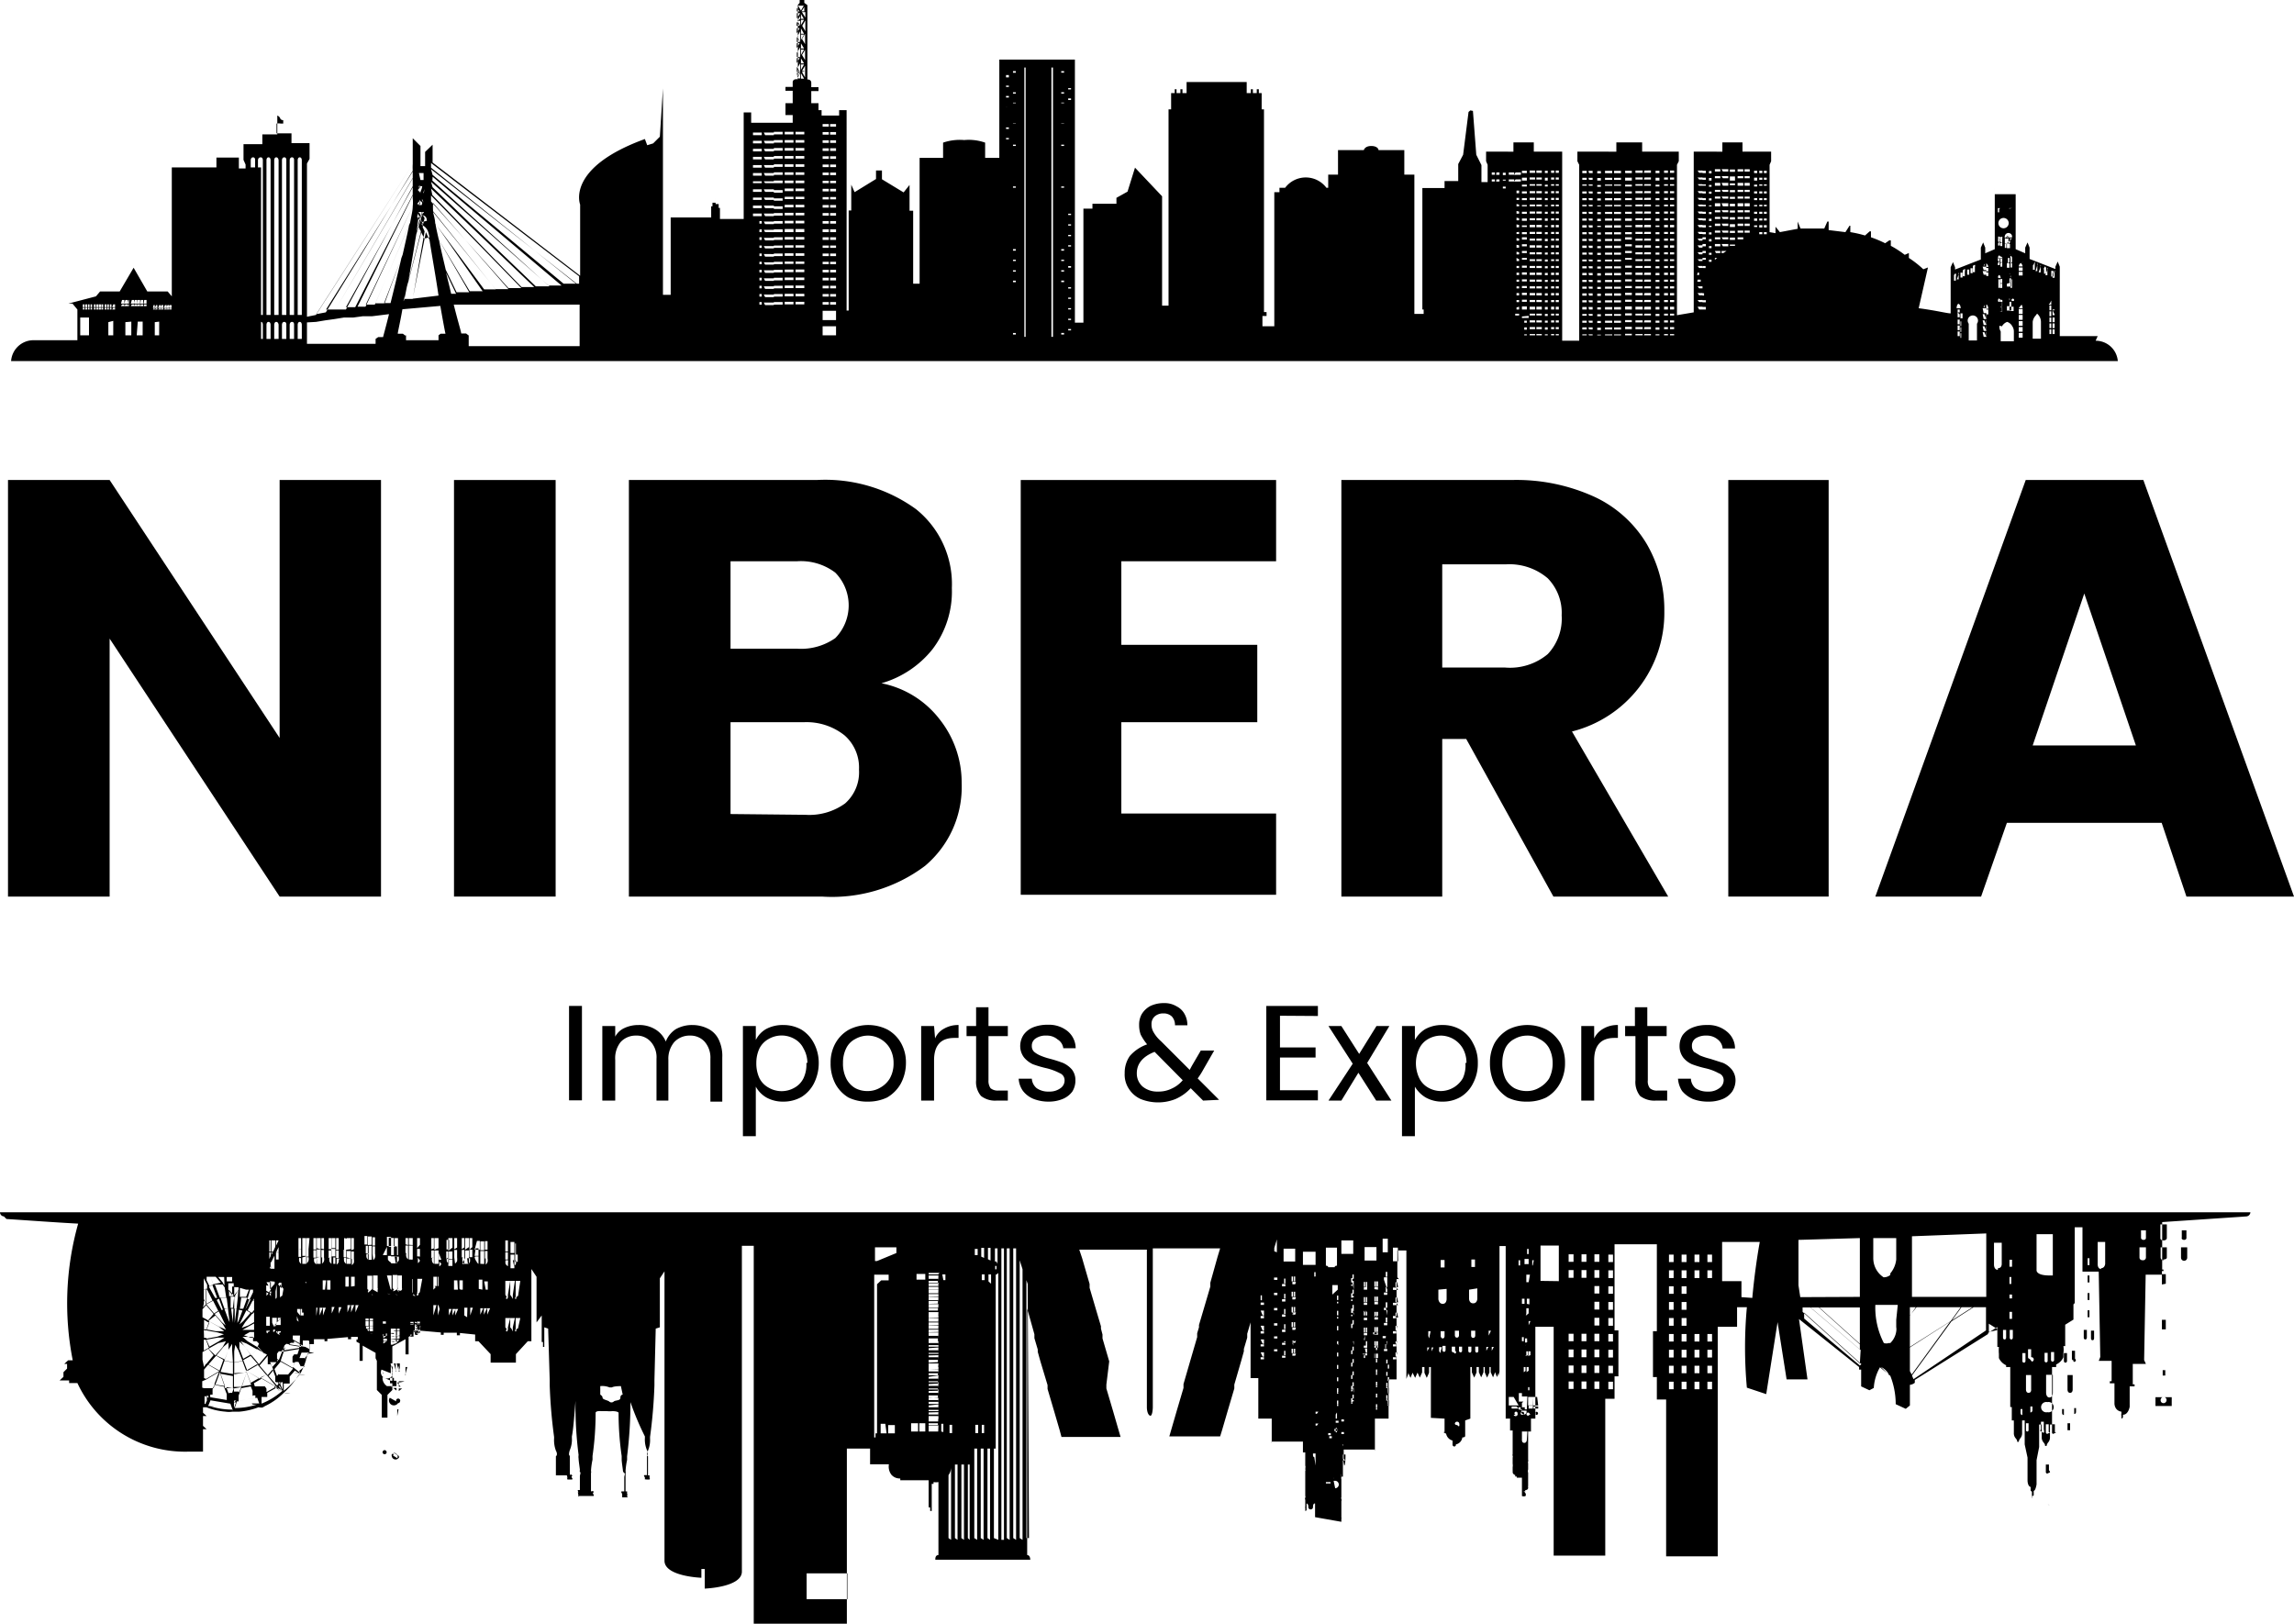 <svg xmlns="http://www.w3.org/2000/svg" viewBox="0 0 88.93 62.95"><g id="Capa_2" data-name="Capa 2"><g id="Capa_1-2" data-name="Capa 1"><path d="M14.77,34.76H10.84l-6.59-10v10H.31V18.61H4.25l6.59,10v-10h3.93Z"></path><path d="M21.54,18.61V34.76H17.6V18.61Z"></path><path d="M34.17,26.49a3.76,3.76,0,0,1,2.25,1.39,3.94,3.94,0,0,1,.86,2.48,4,4,0,0,1-1.42,3.21,6,6,0,0,1-4,1.19H24.38V18.61h7.27a6,6,0,0,1,3.86,1.13A3.72,3.72,0,0,1,36.9,22.8a3.69,3.69,0,0,1-.75,2.37A3.91,3.91,0,0,1,34.17,26.49Zm-5.85-1.34H30.9a2.31,2.31,0,0,0,1.48-.41,1.81,1.81,0,0,0,0-2.54,2.2,2.2,0,0,0-1.48-.44H28.32Zm2.9,6.44a2.37,2.37,0,0,0,1.54-.44,1.61,1.61,0,0,0,.54-1.31,1.66,1.66,0,0,0-.56-1.33A2.36,2.36,0,0,0,31.17,28H28.32v3.56Z"></path><path d="M43.47,21.76V25h5.27v3H43.47v3.54h6v3.15h-9.9V18.61h9.9v3.15Z"></path><path d="M60.22,34.76l-3.38-6.11h-.93v6.11H52V18.61h6.6a7.27,7.27,0,0,1,3.25.67,4.63,4.63,0,0,1,2,1.83,5.08,5.08,0,0,1,.67,2.59,4.74,4.74,0,0,1-3.58,4.66l3.73,6.4Zm-4.31-8.88h2.43A2.28,2.28,0,0,0,60,25.36a2,2,0,0,0,.54-1.5A1.92,1.92,0,0,0,60,22.42a2.29,2.29,0,0,0-1.63-.54H55.91Z"></path><path d="M70.89,18.61V34.76H67V18.61Z"></path><path d="M83.8,31.9h-6l-1,2.86H72.7l5.83-16.15h4.56l5.84,16.15H84.76Zm-1-3-2-5.89-2,5.89Z"></path><path d="M77.54,8.61h0"></path><path d="M77.71,8.75h0v0h0v0h0"></path><path d="M77.85,8.61h0"></path><path d="M77.64,8.48h0l0,0h0v0"></path><path d="M77.59,8.54h0"></path><path d="M77.56,8.69h0"></path><path d="M77.63,8.77h0l0,0h0v0h0"></path><path d="M77.78,8.73h0v0h0v0h0"></path><path d="M77.85,8.7h0"></path><path d="M77.84,8.54h0"></path><path d="M77.78,8.48h0v0h0s0,0,0,0v0h0"></path><path d="M77.7,8.63h0V8.54h0V8.47h0v0h0v0h0s0,0,0,0v0h0V8.6h0"></path><path d="M3.11,12.31h.34V13H3.11Zm.1-.38h.07V12H3.21Zm0-.13h.07v.11H3.21Zm.1.13h.07V12H3.31Zm0-.13h.07v.11H3.31Zm.1.13h.06V12H3.41Zm0-.13h.06v.11H3.41Zm.1.13h.06V12H3.51Zm0-.13h.06v.11H3.51Zm.13.13h.07V12H3.64Zm0-.13h.07v.11H3.64Zm.1.13h.07V12H3.74Zm0-.13h.07v.11H3.74Zm.09.13h.08V12H3.83Zm0-.13h.08v.11H3.83Zm.1.13H4V12H3.93Zm0-.13H4v.11H3.93Zm.13.13h.07V12H4.06Zm0-.13h.07v.11H4.06Zm.1.13h.06V12H4.16Zm0-.13h.06v.11H4.16Zm.1.13h.06V12H4.26Zm0-.13h.06v.11H4.26Zm.13.64V13H4.2v-.51Zm0-.51h.07V12H4.35Zm0-.13h.07v.11H4.35Zm.34,0h.09v.07H4.69Zm0-.17h.09v.14H4.69Zm.13.17h.09v.07H4.82Zm0-.17h.09v.14H4.82Zm.12.17H5v.07H4.94Zm.11.67V13H4.86v-.51Zm-.11-.84H5v.14H4.94Zm.13.17h.09v.07H5.07Zm0-.17h.09v.14H5.07Zm.12.17h.09v.07H5.19Zm0-.17h.09v.14H5.19Zm.11.84h.19V13H5.3Zm0-.67h.09v.07H5.32Zm0-.17h.09v.14H5.32Zm.12.17h.09v.07H5.44Zm0-.17h.09v.14H5.44Zm.13.17h.09v.07H5.57Zm0-.17h.09v.14H5.57Zm.36.33H6V12H5.93Zm0-.13H6v.11H5.93Zm.1.13H6.1V12H6Zm0-.13H6.1v.11H6Zm.12.64V13H6v-.51Zm0-.51h.06V12H6.13Zm0-.13h.06v.11H6.13Zm.09.13h.07V12H6.22Zm0-.13h.07v.11H6.22Zm.13.13h.07V12H6.35Zm0-.13h.07v.11H6.35Zm.1.13h.07V12H6.45Zm0-.13h.07v.11H6.45Zm.09.13h.07V12H6.54Zm0-.13h.07v.11H6.54Zm.1.13h0V12h0Zm0-.13h0v.11h0ZM9.72,6.21s0-.11.09-.11.08.11.08.11v.28H9.72Zm.39-.11c.08,0,.08.11.08.11v6h-.07V6.49H10V6.21S10,6.1,10.11,6.1Zm.22,6.49s0-.11.08-.11.08.11.08.11v.55h-.16Zm0-6.38s0-.11.08-.11.08.11.08.11v6h-.16Zm.3,6.38s0-.11.08-.11.09.11.09.11v.55h-.17Zm0-6.38s0-.11.08-.11.09.11.09.11v6h-.17Zm.3,6.38s0-.11.09-.11.08.11.08.11v.55h-.17Zm0-6.38s0-.11.09-.11.08.11.08.11v6h-.17Zm.3,6.38s0-.11.09-.11.08.11.08.11v.55h-.17Zm0-6.38s0-.11.09-.11.08.11.08.11v6h-.17Zm.31,6.38s0-.11.08-.11.08.11.08.11v.55h-.16Zm0-6.38s0-.11.08-.11.08.11.08.11v6h-.16Zm-1.42,6.27c.07,0,.07.11.07.11v.55h-.07Zm2.13,0,.36-.06.36-.05.37-.06.36,0,.37-.05.36,0,.65-.08c-.12.49-.22.84-.23.89h-.19l-.1.07h0v.19H11.9V12.5ZM16,6.36a2.17,2.17,0,0,0,0,.26l-3.37,5.49-.37.07Zm0,.56L13,12l-.08,0-.28,0L16,6.65Zm0,.3L13.41,12l-.11,0L13,12l3-5.1Zm0,.33-2.23,4.36-.11,0-.25,0L16,7.26ZM16,8l-1.83,3.89-.12,0-.19,0h0L16,7.58v.11A1.42,1.42,0,0,1,16,8Zm.31.56.09.18L15.81,11c.12-.64.23-1.34.33-1.93Zm-.07-.15.06.12-.14.45C16.18,8.73,16.21,8.54,16.23,8.37Zm0-.19h0l.06.11-.06.19-.07-.13Zm0-.32,0,.07h0S16.29,7.89,16.29,7.86Zm0-.18h.05l0,.07-.06.17-.05-.07C16.29,7.78,16.3,7.72,16.3,7.68Zm0-.33.07.09H16.3Zm0-.18h.06l-.06.13Zm0-.5h.18v.27H16.3Zm.18.77H16.4l.07-.15h0Zm0,.37-.06-.08,0-.06h0Zm-.07-.09,0,0h.06Zm0-.45-.06.16-.09-.1.07-.14Zm0,0h0Zm0,0-.08-.09h.1v0Zm0,.64v0h-.11v0l.07-.16.06.07h0Zm0,.27v.06l-.05.19-.08-.15,0-.1Zm0,.39-.08-.13.05-.15C16.53,8.36,16.54,8.46,16.55,8.56Zm-.05.34-.09-.2.06-.25.09.15Zm.15.3-.14-.28,0-.27C16.58,8.81,16.61,9,16.65,9.2ZM17,11.46l-1,.12L16.51,9l.14.3C16.76,10,16.9,10.77,17,11.46Zm2.71-.25h-.5L16.79,8.19a2.23,2.23,0,0,1,0-.32Zm-3-3.63,3.5,3.59-.5,0-3-3.36Zm0-.27,4,3.82h-.12l-.37,0h0L16.76,7.56Zm0-.26L21.3,11.1H21l-.23,0-4-3.84Zm0-.25,5.06,4.27h-.06l-.45,0L16.76,7A1.69,1.69,0,0,0,16.77,6.8Zm0-.24L22.36,11h-.51L16.77,6.78Zm0-.24,5.74,4.39V11h-.12l-5.62-4.5ZM18.16,13l-.09-.07h-.19c0-.06-.14-.51-.29-1.12l.51,0,.18,0h.18l.37,0,.37,0h.37l.73,0,.37,0H21l.74,0h.73v1.61H18.17V13Zm-.48-1.61h-.19c-.06-.26-.13-.54-.2-.82Zm.51-.06h-.12l-.37,0-.42-.87c-.09-.39-.19-.79-.26-1.15ZM16.87,8.66c0-.16-.06-.31-.08-.44l2.43,3h0l-.37,0h-.08Zm1.84,2.63-.27,0h-.23l-1.2-2c-.05-.22-.1-.43-.13-.62Zm-3,1.72-.09-.07h-.2c0-.07.09-.43.18-.95l1.47-.13c.1.58.18,1,.2,1.08h-.19L17,13h0v.19H15.74V13Zm-.15-3c-.14.6-.29,1.22-.42,1.74l-.25,0Zm.08,1.67h0l.05-.21A1.18,1.18,0,0,1,15.67,11.63Zm.73-2.91.09.2L16,11.59l-.32,0,.09-.46Zm0-.46,0-.09h.07Zm0,0,.09.15-.06.24-.09-.19Zm-1.84,3.5-.13,0-.22,0L16,8c0,.17-.06.39-.1.63Zm1.33-3.08c-.07.35-.16.74-.25,1.14l-.7,1.89-.36,0Zm13.33-.45h.34v.1h-.34Zm0-.31h.34v.1h-.34Zm0-.31h.34v.09h-.34Zm0-.32h.34v.1h-.34Zm0-.31h.34V7.1h-.34Zm0-.32h.34v.1h-.34Zm0-.31h.34v.1h-.34Zm0-.32h.34v.1h-.34Zm0-.31h.34v.1h-.34Zm0-.31h.34v.1h-.34Zm0-.32h.34v.1h-.34Zm.42,6.59H30v.1h-.34Zm0-.31H30v.1h-.34Zm0-.32H30v.1h-.34Zm0-.31H30v.1h-.34Zm0-.31H30v.1h-.34Zm0-.31H30v.09h-.34Zm0-.32H30v.1h-.34Zm0-.31H30v.09h-.34Zm0-.32H30v.1h-.34Zm0-.31H30V9h-.34Zm0-.32H30v.1h-.34Zm0-.31H30v.1h-.34Zm0-.31H30v.1h-.34Zm0-.31H30v.09h-.34Zm0-.32H30v.1h-.34Zm0-.31H30V7.1h-.34Zm0-.32H30v.1h-.34Zm0-.31H30v.1h-.34Zm0-.32H30v.1h-.34Zm0-.31H30v.1h-.34Zm0-.31H30v.1h-.34Zm0-.32H30v.1h-.34ZM30,11.71h.34v.1H30Zm0-.31h.34v.1H30Zm0-.32h.34v.1H30Zm0-.31h.34v.1H30Zm0-.31h.34v.1H30Zm0-.31h.34v.09H30Zm0-.32h.34v.1H30Zm0-.31h.34v.09H30Zm0-.32h.34v.1H30Zm0-.31h.34V9H30Zm0-.32h.34v.1H30Zm0-.31h.34v.1H30ZM30,8h.34v.1H30Zm0-.31h.34v.09H30Zm0-.32h.34v.1H30ZM30,7h.34V7.1H30Zm0-.32h.34v.1H30Zm0-.31h.34v.1H30Zm0-.32h.34v.1H30Zm0-.31h.34v.1H30Zm0-.31h.34v.1H30Zm0-.32h.34v.1H30Zm.42,6.59h.34v.1h-.34Zm0-.31h.34v.1h-.34Zm0-.32h.34v.1h-.34Zm0-.31h.34v.1h-.34Zm0-.31h.34v.1h-.34Zm0-.31h.34v.09h-.34Zm0-.32h.34v.1h-.34Zm0-.31h.34v.09h-.34Zm0-.32h.34v.1h-.34Zm0-.31h.34V9h-.34Zm0-.32h.34v.1h-.34Zm0-.31h.34v.1h-.34Zm0-.31h.34v.1h-.34Zm0-.31h.34v.09h-.34Zm0-.32h.34v.1h-.34Zm0-.31h.34V7.1h-.34Zm0-.32h.34v.1h-.34Zm0-.31h.34v.1h-.34Zm0-.32h.34v.1h-.34Zm0-.31h.34v.1h-.34Zm0-.31h.34v.1h-.34Zm0-.32h.34v.1h-.34Zm.42,6.59h.34v.1h-.34Zm0-.31h.34v.1h-.34Zm0-.32h.34v.1h-.34Zm0-.31h.34v.1h-.34Zm0-.31h.34v.1h-.34Zm0-.31h.34v.09h-.34Zm0-.32h.34v.1h-.34Zm0-.31h.34v.09h-.34Zm0-.32h.34v.1h-.34Zm0-.31h.34V9h-.34Zm0-.32h.34v.1h-.34Zm0-.31h.34v.1h-.34Zm0-.31h.34v.1h-.34Zm0-.31h.34v.09h-.34Zm0-.32h.34v.1h-.34Zm0-.31h.34V7.1h-.34Zm0-.32h.34v.1h-.34Zm0-.31h.34v.1h-.34Zm0-.32h.34v.1h-.34Zm0-.31h.34v.1h-.34Zm0-.31h.34v.1h-.34Zm0-.32h.34v.1h-.34Zm.18-2.28v.21h-.11Zm-.13,0H31L30.92,3Zm0-.24.12.2h-.12Zm0-.34H31l-.12.2Zm0-.24.12.2h-.12Zm0-.34H31l-.12.2Zm0-.24.12.2h-.12Zm0-.34H31l-.12.21Zm0-.24L31,1h-.12Zm0-.34h.13l-.13.21Zm0-.2L31,.44h-.11Zm.13.5V1l-.11-.2Zm-.11,0,.11-.19V.73Zm.11.61v.21l-.11-.21Zm-.11,0,.11-.21v.21Zm.11.61v.21l-.11-.21Zm-.11,0,.11-.2v.2Zm.11.62v.21l-.11-.21Zm-.11,0,.11-.2v.2ZM31.05.22V.41L30.94.22Zm0,2.62.12.21h-.12Zm0-.34h.12l-.12.21Zm0-.24.12.2h-.12Zm0-.34h.12l-.12.21Zm0-.24.12.2h-.12Zm0-.34h.12l-.12.21Zm0-.24.12.21h-.12Zm0-.33h.12l-.12.2Zm0-.23.11.19h-.11Zm0-.32h.11l-.11.19Zm.13.22h-.11l.11-.17Zm.71,12.21h.52V13h-.52Zm0-.6h.52v.36h-.52Zm0-.34h.24v.1h-.24Zm0-.31h.24v.1h-.24Zm0-.32h.24v.1h-.24Zm0-.31h.24v.1h-.24Zm0-.31h.24v.1h-.24Zm0-.31h.24v.09h-.24Zm0-.32h.24v.1h-.24Zm0-.31h.24v.09h-.24Zm0-.32h.24v.1h-.24Zm0-.31h.24V9h-.24Zm0-.32h.24v.1h-.24Zm0-.31h.24v.1h-.24Zm0-.31h.24v.1h-.24Zm0-.31h.24v.09h-.24Zm0-.32h.24v.1h-.24Zm0-.31h.24V7.1h-.24Zm0-.32h.24v.1h-.24Zm0-.31h.24v.1h-.24Zm0-.32h.24v.1h-.24Zm0-.31h.24v.1h-.24Zm0-.31h.24v.1h-.24Zm0-.32h.24v.1h-.24Zm0-.31h.24v.1h-.24Zm.29,6.9h.23v.1h-.23Zm0-.31h.23v.1h-.23Zm0-.32h.23v.1h-.23Zm0-.31h.23v.1h-.23Zm0-.31h.23v.1h-.23Zm0-.31h.23v.09h-.23Zm0-.32h.23v.1h-.23Zm0-.31h.23v.09h-.23Zm0-.32h.23v.1h-.23Zm0-.31h.23V9h-.23Zm0-.32h.23v.1h-.23Zm0-.31h.23v.1h-.23Zm0-.31h.23v.1h-.23Zm0-.31h.23v.09h-.23Zm0-.32h.23v.1h-.23Zm0-.31h.23V7.1h-.23Zm0-.32h.23v.1h-.23Zm0-.31h.23v.1h-.23Zm0-.32h.23v.1h-.23Zm0-.31h.23v.1h-.23Zm0-.31h.23v.1h-.23Zm0-.32h.23v.1h-.23Zm0-.31h.23v.1h-.23ZM31.09.47h.13V.68Zm0,2.28.12-.2v.2Zm.12,0V3l-.12-.21Zm-.12-.62.12-.2v.2Zm.12,0v.2l-.12-.2Zm-.12-.62.12-.2v.2Zm.12,0v.2l-.12-.2ZM31.1,1l.12-.21V1Zm.12,0v.21l-.12-.21ZM29.53,11.71v.1h-.09v-.1Zm0-.31v.1h-.09v-.1Zm0-.32v.1h-.09v-.1Zm0-.31v.1h-.09v-.1Zm0-.31v.1h-.09v-.1Zm0-.31v.09h-.09v-.09Zm0-.32v.1h-.09v-.1Zm0-.31v.09h-.09V9.52Zm0-.32v.1h-.09V9.2Zm0-.31V9h-.09v-.1Zm-.09-.32h.09v.1h-.09ZM39,5.76h.11v0H39Zm0-.41h.11V5.4H39Zm0-.41h.11V5H39Zm0-.4h.11v0H39Zm0-.41h.11v0H39Zm0-.41h.11v.06H39Zm0-.4h.11v.05H39Zm0-.41h.11V3H39Zm.27,10h.11v.06h-.11Zm0-.4h.11v0h-.11Zm0-.41h.11v0h-.11Zm0-.4h.11v0h-.11Zm0-.41h.11v0h-.11Zm0-.41h.11v.06h-.11Zm0-.4h.11v.05h-.11Zm0-.41h.11v.05h-.11Zm0-.41h.11v.06h-.11Zm0-.4h.11v0h-.11Zm0-.41h.11v0h-.11Zm0-.4h.11v0h-.11Zm0-.41h.11V8h-.11Zm0-.4h.11v0h-.11Zm0-.41h.11v.05h-.11Zm0-.4h.11v0h-.11Zm0-.41h.11v0h-.11Zm0-.41h.11V6h-.11Zm0-.4h.11v.05h-.11Zm0-.41h.11v0h-.11Zm0-.41h.11V4.8h-.11Zm0-.4h.11v0h-.11Zm0-.41h.11V4h-.11Zm0-.4h.11v.05h-.11Zm0-.41h.11v0h-.11Zm0-.41h.11v.06h-.11Zm.44-.14h.05V13.06h-.05Zm1.05,0h.06V13.06h-.06Zm.38,10.29h.11v.06h-.11Zm0-.4h.11v0h-.11Zm0-.41h.11v0h-.11Zm0-.4h.11v0h-.11Zm0-.41h.11v0h-.11Zm0-.41h.11v.06h-.11Zm0-.4h.11v.05h-.11Zm0-.41h.11v.05h-.11Zm0-.41h.11v.06h-.11Zm0-.4h.11v0h-.11Zm0-.41h.11v0h-.11Zm0-.4h.11v0h-.11Zm0-.41h.11V8h-.11Zm0-.4h.11v0h-.11Zm0-.41h.11v.05h-.11Zm0-.4h.11v0h-.11Zm0-.41h.11v0h-.11Zm0-.41h.11V6h-.11Zm0-.4h.11v.05h-.11Zm0-.41h.11v0h-.11Zm0-.41h.11V4.8h-.11Zm0-.4h.11v0h-.11Zm0-.41h.11V4h-.11Zm0-.4h.11v.05h-.11Zm0-.41h.11v0h-.11Zm0-.41h.11v.06h-.11Zm.27,10h.11v.05h-.11Zm0-.4h.11v.05h-.11Zm0-.41h.11v.05h-.11Zm0-.41h.11v.05h-.11Zm0-.4h.11v.05h-.11Zm0-.41h.11v0h-.11Zm0-.41h.11v.06h-.11Zm0-.4h.11v0h-.11Zm0-.41h.11v.05h-.11Zm0-.4h.11v.05h-.11Zm0-.41h.11v.05h-.11Zm0-.41h.11v.05h-.11Zm0-.4h.11v0h-.11Zm0-.41h.11v0h-.11Zm0-.41h.11V7h-.11Zm0-.4h.11v0h-.11Zm0-.41h.11v0h-.11Zm0-.4h.11v0h-.11Zm0-.41h.11V5.4h-.11Zm0-.41h.11V5h-.11Zm0-.4h.11v0h-.11Zm0-.41h.11v0h-.11Zm0-.41h.11v.06h-.11Zm0-.4h.11v.05h-.11Zm0-.41h.11V3h-.11Zm-2.3,3.66h0Zm18.72.29h.12v.08h-.12Zm0-.27h.12v.09h-.12Zm.18.53h.12V7.2H58Zm0-.26h.12v.08H58Zm0-.27h.12v.09H58Zm.25.55h.11v.07h-.11Zm0-.27h.11V7h-.11Zm0-.27h.11v.09h-.11Zm.23.52h.21V7.2h-.21Zm0-.26h.21v.08h-.21Zm0-.27h.21v.09h-.21Zm.26.53h.21V7.2H58.7Zm0-.26h.21v.08H58.7Zm0-.27h.21v.09H58.7Zm.51,5.56v.08h-.1v0H59v-.06ZM59,11.88h.19V12H59Zm0-.26h.19v.08H59Zm0-.27h.19v.09H59Zm0-.26h.19v.08H59Zm0-.26h.19v.08H59Zm0-.27h.19v.09H59Zm0-.26h.19v.08H59ZM59,10h.19v.07H59Zm0-.27h.19v.08H59Zm0-.26h.19v.08H59Zm0-.27h.19v.09H59ZM59,9h.19v.08H59Zm0-.26h.19V8.8H59Zm0-.27h.19v.09H59Zm0-.26h.19v.08H59Zm0-.26h.19V8H59Zm0-.27h.19v.08H59Zm0-.26h.19v.08H59Zm0-.26h.19v.07H59Zm0-.27h.19V7H59Zm0-.27h.19v.09H59Zm.3,6.33h.21V13h-.21Zm0-.27h.21v.08h-.21Zm0-.26h.21v.08h-.21Zm0-.26h.21v.07h-.21Zm0-.27h.21V12h-.21Zm0-.26h.21v.08h-.21Zm0-.27h.21v.09h-.21Zm0-.26h.21v.08h-.21Zm0-.26h.21v.08h-.21Zm0-.27h.21v.09h-.21Zm0-.26h.21v.08h-.21Zm0-.26h.21v.07h-.21Zm0-.27h.21v.08h-.21Zm0-.27h.21v.09h-.21Zm0-.26h.21v.08h-.21Zm0-.26h.21v.08h-.21Zm0-.27h.21v.09h-.21Zm0-.26h.21v.08h-.21Zm0-.26h.21v.08h-.21Zm0-.27h.21V8h-.21Zm0-.26h.21v.08h-.21Zm0-.26h.21v.08h-.21Zm0-.27h.21V7.2h-.21Zm0-.26h.21v.08h-.21Zm0-.27h.21v.09h-.21Zm.26,6.34h.21V13h-.21Zm0-.27h.21v.08h-.21Zm0-.26h.21v.08h-.21Zm0-.26h.21v.07h-.21Zm0-.27h.21V12h-.21Zm0-.26h.21v.08h-.21Zm0-.27h.21v.09h-.21Zm0-.26h.21v.08h-.21Zm0-.26h.21v.08h-.21Zm0-.27h.21v.09h-.21Zm0-.26h.21v.08h-.21Zm0-.26h.21v.07h-.21Zm0-.27h.21v.08h-.21Zm0-.27h.21v.09h-.21Zm0-.26h.21v.08h-.21Zm0-.26h.21v.08h-.21Zm0-.27h.21v.09h-.21Zm0-.26h.21v.08h-.21Zm0-.26h.21v.08h-.21Zm0-.27h.21V8h-.21Zm0-.26h.21v.08h-.21Zm0-.26h.21v.08h-.21Zm0-.27h.21V7.2h-.21Zm0-.26h.21v.08h-.21Zm0-.27h.21v.09h-.21Zm.33,6.35H60V13h-.11Zm0-.27H60v.09h-.11Zm0-.26H60v.08h-.11Zm0-.26H60v.08h-.11Zm0-.27H60V12h-.11Zm0-.26H60v.08h-.11Zm0-.27H60v.09h-.11Zm0-.26H60v.08h-.11Zm0-.26H60v.08h-.11Zm0-.27H60v.09h-.11Zm0-.26H60v.08h-.11Zm0-.26H60v.08h-.11Zm0-.27H60v.08h-.11Zm0-.26H60v.08h-.11Zm0-.27H60v.09h-.11Zm0-.26H60v.08h-.11Zm0-.26H60V8.8h-.11Zm0-.27H60v.09h-.11Zm0-.26H60v.08h-.11Zm0-.26H60V8h-.11Zm0-.27H60v.08h-.11Zm0-.26H60v.08h-.11Zm0-.26H60v.07h-.11Zm0-.27H60V7h-.11Zm0-.27H60v.09h-.11Zm.24,6.33h.12V13h-.12Zm0-.27h.12v.08h-.12Zm0-.26h.12v.08h-.12Zm0-.26h.12v.07h-.12Zm0-.27h.12V12h-.12Zm0-.26h.12v.08h-.12Zm0-.27h.12v.09h-.12Zm0-.26h.12v.08h-.12Zm0-.26h.12v.08h-.12Zm0-.27h.12v.09h-.12Zm0-.26h.12v.08h-.12Zm0-.26h.12v.07h-.12Zm0-.27h.12v.08h-.12Zm0-.27h.12v.09h-.12Zm0-.26h.12v.08h-.12Zm0-.26h.12v.08h-.12Zm0-.27h.12v.09h-.12Zm0-.26h.12v.08h-.12Zm0-.26h.12v.08h-.12Zm0-.27h.12V8h-.12Zm0-.26h.12v.08h-.12Zm0-.26h.12v.08h-.12Zm0-.27h.12V7.2h-.12Zm0-.26h.12v.08h-.12Zm0-.27h.12v.09h-.12Zm.18,6.34h.12V13h-.12Zm0-.27h.12v.08h-.12Zm0-.26h.12v.08h-.12Zm0-.26h.12v.07h-.12Zm0-.27h.12V12h-.12Zm0-.26h.12v.08h-.12Zm0-.27h.12v.09h-.12Zm0-.26h.12v.08h-.12Zm0-.26h.12v.08h-.12Zm0-.27h.12v.09h-.12Zm0-.26h.12v.08h-.12Zm0-.26h.12v.07h-.12Zm0-.27h.12v.08h-.12Zm0-.27h.12v.09h-.12Zm0-.26h.12v.08h-.12Zm0-.26h.12v.08h-.12Zm0-.27h.12v.09h-.12Zm0-.26h.12v.08h-.12Zm0-.26h.12v.08h-.12Zm0-.27h.12V8h-.12Zm0-.26h.12v.08h-.12Zm0-.26h.12v.08h-.12Zm0-.27h.12V7.2h-.12Zm0-.26h.12v.08h-.12Zm0-.27h.12v.09h-.12Zm-1.42.88h-.1V7.39h.1Zm-.15,4.74v-.07h.15v.07Zm.15-.34V12h-.1v-.08Zm0-.26v.08h-.1v-.08Zm0-.27v.09h-.1v-.09Zm0-.26v.08h-.1v-.08Zm0-.26v.08h-.1v-.08Zm0-.27v.09h-.1v-.09Zm0-.26v.08h-.1v-.08Zm0-.26v.07h-.1V10Zm0-.27v.08h-.1V9.76Zm0-.27v.09h-.1V9.49Zm0-.26v.08h-.1V9.23Zm0-.26v.08h-.1V9Zm0-.27v.09h-.1V8.7Zm0-.26v.08h-.1V8.44Zm0-.26v.08h-.1V8.18Zm0-.27V8h-.1V7.91Zm-.1-.26h.1v.08h-.1Zm.3,4.84v-.08h.1v.08Zm0,.27v-.09h.1v.09Zm0,.18h.1V13h-.1Zm2.25,0h.17V13h-.17Zm0-.27h.17v.08h-.17Zm0-.26h.17v.08h-.17Zm0-.26h.17v.07h-.17Zm0-.27h.17V12h-.17Zm0-.26h.17v.08h-.17Zm0-.27h.17v.09h-.17Zm0-.26h.17v.08h-.17Zm0-.26h.17v.08h-.17Zm0-.27h.17v.09h-.17Zm0-.26h.17v.08h-.17Zm0-.26h.17v.07h-.17Zm0-.27h.17v.08h-.17Zm0-.27h.17v.09h-.17Zm0-.26h.17v.08h-.17Zm0-.26h.17v.08h-.17Zm0-.27h.17v.09h-.17Zm0-.26h.17v.08h-.17Zm0-.26h.17v.08h-.17Zm0-.27h.17V8h-.17Zm0-.26h.17v.08h-.17Zm0-.26h.17v.08h-.17Zm0-.27h.17V7.2h-.17Zm0-.26h.17v.08h-.17Zm0-.27h.17v.09h-.17Zm.24,6.34h.16V13H61.6Zm0-.27h.16v.08H61.6Zm0-.26h.16v.08H61.6Zm0-.26h.16v.07H61.6Zm0-.27h.16V12H61.6Zm0-.26h.16v.08H61.6Zm0-.27h.16v.09H61.6Zm0-.26h.16v.08H61.6Zm0-.26h.16v.08H61.6Zm0-.27h.16v.09H61.6Zm0-.26h.16v.08H61.6Zm0-.26h.16v.07H61.6Zm0-.27h.16v.08H61.6Zm0-.27h.16v.09H61.6Zm0-.26h.16v.08H61.6Zm0-.26h.16v.08H61.6Zm0-.27h.16v.09H61.6Zm0-.26h.16v.08H61.6Zm0-.26h.16v.08H61.6Zm0-.27h.16V8H61.6Zm0-.26h.16v.08H61.6Zm0-.26h.16v.08H61.6Zm0-.27h.16V7.2H61.6Zm0-.26h.16v.08H61.6Zm0-.27h.16v.09H61.6Zm.34,6.35h.14V13h-.14Zm0-.27h.14v.09h-.14Zm0-.26h.14v.08h-.14Zm0-.26h.14v.08h-.14Zm0-.27h.14V12h-.14Zm0-.26h.14v.08h-.14Zm0-.27h.14v.09h-.14Zm0-.26h.14v.08h-.14Zm0-.26h.14v.08h-.14Zm0-.27h.14v.09h-.14Zm0-.26h.14v.08h-.14Zm0-.26h.14v.07h-.14Zm0-.27h.14v.08h-.14Zm0-.26h.14v.08h-.14Zm0-.27h.14v.09h-.14Zm0-.26h.14v.08h-.14Zm0-.26h.14V8.8h-.14Zm0-.27h.14v.09h-.14Zm0-.26h.14v.08h-.14Zm0-.26h.14V8h-.14Zm0-.27h.14v.08h-.14Zm0-.26h.14v.08h-.14Zm0-.26h.14v.07h-.14Zm0-.27h.14V7h-.14Zm0-.27h.14v.09h-.14Zm.3,6.33h.28V13h-.28Zm0-.27h.28v.08h-.28Zm0-.26h.28v.08h-.28Zm0-.26h.28v.07h-.28Zm0-.27h.28V12h-.28Zm0-.26h.28v.08h-.28Zm0-.27h.28v.09h-.28Zm0-.26h.28v.08h-.28Zm0-.26h.28v.08h-.28Zm0-.27h.28v.09h-.28Zm0-.26h.28v.08h-.28Zm0-.26h.28v.07h-.28Zm0-.27h.28v.08h-.28Zm0-.27h.28v.09h-.28Zm0-.26h.28v.08h-.28Zm0-.26h.28v.08h-.28Zm0-.27h.28v.09h-.28Zm0-.26h.28v.08h-.28Zm0-.26h.28v.08h-.28Zm0-.27h.28V8h-.28Zm0-.26h.28v.08h-.28Zm0-.26h.28v.08h-.28Zm0-.27h.28V7.2h-.28Zm0-.26h.28v.08h-.28Zm0-.27h.28v.09h-.28Zm.35,6.34h.27V13h-.27Zm0-.27h.27v.08h-.27Zm0-.26h.27v.08h-.27Zm0-.26h.27v.07h-.27Zm0-.27h.27V12h-.27Zm0-.26h.27v.08h-.27Zm0-.27h.27v.09h-.27Zm0-.26h.27v.08h-.27Zm0-.26h.27v.08h-.27Zm0-.27h.27v.09h-.27Zm0-.26h.27v.08h-.27Zm0-.26h.27v.07h-.27Zm0-.27h.27v.08h-.27Zm0-.27h.27v.09h-.27Zm0-.26h.27v.08h-.27Zm0-.26h.27v.08h-.27Zm0-.27h.27v.09h-.27Zm0-.26h.27v.08h-.27Zm0-.26h.27v.08h-.27Zm0-.27h.27V8h-.27Zm0-.26h.27v.08h-.27Zm0-.26h.27v.08h-.27Zm0-.27h.27V7.2h-.27Zm0-.26h.27v.08h-.27Zm0-.27h.27v.09h-.27ZM63,12.94h.26V13H63Zm0-.27h.26v.09H63Zm0-.26h.26v.08H63Zm0-.26h.26v.08H63Zm0-.27h.26V12H63Zm0-.26h.26v.08H63Zm0-.27h.26v.09H63Zm0-.26h.26v.08H63Zm0-.26h.26v.08H63Zm0-.27h.26v.09H63Zm0-.26h.26v.08H63ZM63,10h.26v.07H63Zm0-.27h.26v.08H63Zm0-.26h.26v.08H63Zm0-.27h.26v.09H63ZM63,9h.26v.08H63Zm0-.26h.26V8.8H63Zm0-.27h.26v.09H63Zm0-.26h.26v.08H63Zm0-.26h.26V8H63Zm0-.27h.26v.08H63Zm0-.26h.26v.08H63Zm0-.26h.26v.07H63Zm0-.27h.26V7H63Zm0-.27h.26v.09H63Zm.4,6.33h.28V13h-.28Zm0-.27h.28v.08h-.28Zm0-.26h.28v.08h-.28Zm0-.26h.28v.07h-.28Zm0-.27h.28V12h-.28Zm0-.26h.28v.08h-.28Zm0-.27h.28v.09h-.28Zm0-.26h.28v.08h-.28Zm0-.26h.28v.08h-.28Zm0-.27h.28v.09h-.28Zm0-.26h.28v.08h-.28Zm0-.26h.28v.07h-.28Zm0-.27h.28v.08h-.28Zm0-.27h.28v.09h-.28Zm0-.26h.28v.08h-.28Zm0-.26h.28v.08h-.28Zm0-.27h.28v.09h-.28Zm0-.26h.28v.08h-.28Zm0-.26h.28v.08h-.28Zm0-.27h.28V8h-.28Zm0-.26h.28v.08h-.28Zm0-.26h.28v.08h-.28Zm0-.27h.28V7.2h-.28Zm0-.26h.28v.08h-.28Zm0-.27h.28v.09h-.28Zm.35,6.34H64V13h-.27Zm0-.27H64v.08h-.27Zm0-.26H64v.08h-.27Zm0-.26H64v.07h-.27Zm0-.27H64V12h-.27Zm0-.26H64v.08h-.27Zm0-.27H64v.09h-.27Zm0-.26H64v.08h-.27Zm0-.26H64v.08h-.27Zm0-.27H64v.09h-.27Zm0-.26H64v.08h-.27Zm0-.26H64v.07h-.27Zm0-.27H64v.08h-.27Zm0-.27H64v.09h-.27Zm0-.26H64v.08h-.27Zm0-.26H64v.08h-.27Zm0-.27H64v.09h-.27Zm0-.26H64v.08h-.27Zm0-.26H64v.08h-.27Zm0-.27H64V8h-.27Zm0-.26H64v.08h-.27Zm0-.26H64v.08h-.27Zm0-.27H64V7.2h-.27Zm0-.26H64v.08h-.27Zm0-.27H64v.09h-.27Zm.43,6.35h.15V13h-.15Zm0-.27h.15v.09h-.15Zm0-.26h.15v.08h-.15Zm0-.26h.15v.08h-.15Zm0-.27h.15V12h-.15Zm0-.26h.15v.08h-.15Zm0-.27h.15v.09h-.15Zm0-.26h.15v.08h-.15Zm0-.26h.15v.08h-.15Zm0-.27h.15v.09h-.15Zm0-.26h.15v.08h-.15Zm0-.26h.15v.08h-.15Zm0-.27h.15v.08h-.15Zm0-.26h.15v.08h-.15Zm0-.27h.15v.09h-.15Zm0-.26h.15v.08h-.15Zm0-.26h.15V8.8h-.15Zm0-.27h.15v.09h-.15Zm0-.26h.15v.08h-.15Zm0-.26h.15V8h-.15Zm0-.27h.15v.08h-.15Zm0-.26h.15v.08h-.15Zm0-.26h.15v.07h-.15Zm0-.27h.15V7h-.15Zm0-.27h.15v.09h-.15Zm.33,6.33h.15V13h-.15Zm0-.27h.15v.08h-.15Zm0-.26h.15v.08h-.15Zm0-.26h.15v.07h-.15Zm0-.27h.15V12h-.15Zm0-.26h.15v.08h-.15Zm0-.27h.15v.09h-.15Zm0-.26h.15v.08h-.15Zm0-.26h.15v.08h-.15Zm0-.27h.15v.09h-.15Zm0-.26h.15v.08h-.15Zm0-.26h.15v.07h-.15Zm0-.27h.15v.08h-.15Zm0-.27h.15v.09h-.15Zm0-.26h.15v.08h-.15Zm0-.26h.15v.08h-.15Zm0-.27h.15v.09h-.15Zm0-.26h.15v.08h-.15Zm0-.26h.15v.08h-.15Zm0-.27h.15V8h-.15Zm0-.26h.15v.08h-.15Zm0-.26h.15v.08h-.15Zm0-.27h.15V7.2h-.15Zm0-.26h.15v.08h-.15Zm0-.27h.15v.09h-.15Zm.23,6.34h.16V13h-.16Zm0-.27h.16v.08h-.16Zm0-.26h.16v.08h-.16Zm0-.26h.16v.07h-.16Zm0-.27h.16V12h-.16Zm0-.26h.16v.08h-.16Zm0-.27h.16v.09h-.16Zm0-.26h.16v.08h-.16Zm0-.26h.16v.08h-.16Zm0-.27h.16v.09h-.16Zm0-.26h.16v.08h-.16Zm0-.26h.16v.07h-.16Zm0-.27h.16v.08h-.16Zm0-.27h.16v.09h-.16Zm0-.26h.16v.08h-.16Zm0-.26h.16v.08h-.16Zm0-.27h.16v.09h-.16Zm0-.26h.16v.08h-.16Zm0-.26h.16v.08h-.16Zm0-.27h.16V8h-.16Zm0-.26h.16v.08h-.16Zm0-.26h.16v.08h-.16Zm0-.27h.16V7.2h-.16Zm0-.26h.16v.08h-.16Zm0-.27h.16v.09h-.16Zm1.07,5.28H66V12h-.13Zm0-.26H66v.08h-.13Zm0-.27H66v.09h-.13Zm0-.26H66v.08h-.13Zm0-.26h.12v.08h-.13Zm0-.27h.06l0,.09h-.08Zm0-.26H66v.08h-.13Zm0-.26H66v.07h-.13Zm0-.27H66v.08h-.13Zm0-.27H66v.09h-.13Zm0-.26H66v.08h-.13Zm0-.26H66v.08h-.13Zm0-.27H66v.09h-.13Zm0-.26H66v.08h-.13Zm0-.26H66v.08h-.13Zm0-.27H66V8h-.13Zm0-.26H66v.08h-.13Zm0-.26H66v.08h-.13Zm0-.27H66V7.2h-.13Zm0-.26H66v.08h-.13Zm0-.27H66v.09h-.13Zm.18,3.7h.13v.08H66ZM66,10h.13v.07H66Zm0-.27h.13v.08H66Zm0-.27h.13v.09H66Zm0-.26h.13v.08H66ZM66,9h.13v.08H66Zm0-.27h.13v.09H66Zm0-.26h.13v.08H66Zm0-.26h.13v.08H66Zm0-.27h.13V8H66Zm0-.26h.13v.08H66Zm0-.26h.13v.08H66Zm0-.27h.13V7.2H66Zm0-.26h.13v.08H66Zm0-.27h.13v.09H66Zm0,5.1v-.08h.13v.08Zm0,.18h.13V12H66Zm0-.71h0v-.07Zm.06.27H66v-.09h.06Zm.19-1.13v0Zm0-.26h.1v.08h-.1Zm0-.27h.1v.08h-.1Zm0-.26h.1v.08h-.1Zm0-.27h.1v.09h-.1Zm0-.26h.1v.08h-.1Zm0-.26h.1V8.8h-.1Zm0-.27h.1v.09h-.1Zm0-.26h.1v.08h-.1Zm0-.26h.1V8h-.1Zm0-.27h.1v.08h-.1Zm0-.26h.1v.08h-.1Zm0-.26h.1v.07h-.1Zm0-.27h.1V7h-.1Zm0-.27h.1v.09h-.1ZM66.57,10l-.09.07V10Zm-.09-.27h.21v.08h0l-.06,0h-.11Zm0-.27h.21v.09h-.21Zm0-.26h.21v.08h-.21Zm0-.26h.21v.08h-.21Zm0-.27h.21v.09h-.21Zm0-.26h.21v.08h-.21Zm0-.26h.21v.08h-.21Zm0-.27h.21V8h-.21Zm0-.26h.21v.08h-.21Zm0-.26h.21v.08h-.21Zm0-.27h.21V7.2h-.21Zm0-.26h.21v.08h-.21Zm0-.27h.21v.09h-.21Zm.26,3.17h.19l-.12.08h-.07Zm0-.27H67v.09h-.21Zm0-.26H67v.08h-.21Zm0-.26H67v.08h-.21Zm0-.27H67v.09h-.21Zm0-.26H67v.08h-.21Zm0-.26H67v.08h-.21Zm0-.27H67V8h-.21Zm0-.26H67v.08h-.21Zm0-.26H67v.08h-.21Zm0-.27H67V7.2h-.21Zm0-.26H67v.08h-.21Zm0-.27H67v.09h-.21Zm.32,2.92h.2v.05l-.06,0h-.14Zm0-.27h.2v.09h-.2Zm0-.26h.2v.08h-.2Zm0-.26h.2V8.8h-.2Zm0-.27h.2v.09h-.2Zm0-.26h.2v.08h-.2Zm0-.26h.2V8h-.2Zm0-.27h.2v.08h-.2Zm0-.26h.2v.08h-.2Zm0-.26h.2v.07h-.2Zm0-.27h.2V7h-.2Zm0-.27h.2v.09h-.2Zm.3,2.63h.22v.08h-.22Zm0-.26h.22v.08h-.22Zm0-.27h.22v.09h-.22Zm0-.26h.22v.08h-.22Zm0-.26h.22v.08h-.22Zm0-.27h.22V8h-.22Zm0-.26h.22v.08h-.22Zm0-.26h.22v.08h-.22Zm0-.27h.22V7.2h-.22Zm0-.26h.22v.08h-.22Zm0-.27h.22v.09h-.22Zm.27,2.64h.2v0l-.07,0h-.13Zm0-.26h.2v.08h-.2Zm0-.27h.2v.09h-.2Zm0-.26h.2v.08h-.2Zm0-.26h.2v.08h-.2Zm0-.27h.2V8h-.2Zm0-.26h.2v.08h-.2Zm0-.26h.2v.08h-.2Zm0-.27h.2V7.2h-.2Zm0-.26h.2v.08h-.2Zm0-.27h.2v.09h-.2ZM68,9H68v.08H68Zm0-.26h.12V8.8H68Zm0-.27h.12v.09H68Zm0-.26h.12v.08H68Zm0-.26h.12V8H68Zm0-.27h.12v.08H68Zm0-.26h.12v.08H68Zm0-.26h.12v.07H68Zm0-.27h.12V7H68Zm0-.27h.12v.09H68ZM68.2,9h.12v.08H68.2Zm0-.27h.12v.09H68.2Zm0-.26h.12v.08H68.2Zm0-.26h.12v.08H68.2Zm0-.27h.12V8H68.2Zm0-.26h.12v.08H68.2Zm0-.26h.12v.08H68.2Zm0-.27h.12V7.2H68.2Zm0-.26h.12v.08H68.2Zm0-.27h.12v.09H68.2ZM68.38,9h.11v.08h-.11Zm0-.27h.11v.09h-.11Zm0-.26h.11v.08h-.11Zm0-.26h.11v.08h-.11Zm0-.27h.11V8h-.11Zm0-.26h.11v.08h-.11Zm0-.26h.11v.08h-.11Zm0-.27h.11V7.2h-.11Zm0-.26h.11v.08h-.11Zm0-.27h.11v.09h-.11ZM68.07,9h0Zm7.75,1.62a.08.08,0,0,1,0,.08v.18l-.07,0v-.21A.11.11,0,0,1,75.82,10.6Zm.11,1.17v.16h-.08S75.85,11.8,75.93,11.77Zm0-1.15a.08.08,0,0,1,0-.07.07.07,0,0,1,0,.07v.19l-.07,0Zm0,1.31v-.16c.07,0,.08.16.08.16ZM76,10.57a0,0,0,1,1,.08,0v.19l-.08,0Zm.17-.12a.08.08,0,0,1,0,.07v.19l-.08,0v-.21A.08.08,0,0,1,76.21,10.45Zm.09,0a0,0,0,1,1,.08,0v.2l-.08,0Zm.13-.05a0,0,0,1,1,.08,0v.19l-.08,0Zm.25,2.15v.65h-.32v-.65a.2.2,0,1,1,.32,0Zm-.08-2.27a.08.08,0,0,1,0,.07v.2l-.08,0v-.23A.08.08,0,0,1,76.6,10.29Zm.3,2.6H77v.18H76.9Zm0-.23H77v.18H76.9Zm0-.23H77v.18H76.9Zm0-.24H77v.19H76.9Zm0-.23H77v.19H76.9Zm.07-.19v.16H76.9S76.9,11.8,77,11.77Zm-.07-1.25H77v.14H76.9Zm0-.17H77v.13H76.9Zm.07-.18v.14H76.9A.17.17,0,0,1,77,10.17Zm0,2.72h.08v.18H77Zm0-.23h.08v.18H77Zm0-.23h.08v.18H77Zm0-.24h.08v.19H77ZM77,12h.08v.19H77Zm0-.19c.07,0,.08.16.08.16H77Zm0-1.25h.08v.14H77Zm0-.17h.08v.13H77Zm0-.18a.2.2,0,0,1,.08.14H77Zm.44-2.1a0,0,0,0,1,0,0,0,0,0,0,1,0,0v.12h0Zm0-.08s0,0,0,0,0,0,0,0,0,0,0,0S77.48,8,77.48,8Zm.06.08v.12h-.05V8.07s0,0,0,0A0,0,0,0,1,77.54,8.07Zm.17.34a.2.2,0,0,1,0,.4.2.2,0,0,1,0-.4Zm-.06-.35a0,0,0,0,1,0,0s0,0,0,0v.13h0ZM77.71,8l0,0s0,0,0,0,0,0,0,0Zm.06.09v.13h0V8.06s0,0,0,0A0,0,0,0,1,77.77,8.06Zm.12,0a0,0,0,0,1,0,0,0,0,0,0,1,0,0v.12h0Zm0-.08s0,0,0,0,0,0,0,0,0,0,0,0S77.94,8,77.94,8Zm0,.08v.12h0V8.07a0,0,0,0,1,0,0A0,0,0,0,1,78,8.07Zm.37,4.82h.07v.18h-.07Zm0-.23h.07v.18h-.07Zm0-.23h.07v.18h-.07Zm0-.24h.07v.19h-.07Zm0-.23h.07v.19h-.07Zm.07-.19v.16h-.07S78.36,11.8,78.43,11.77Zm-.07-1.25h.07v.14h-.07Zm0-.17h.07v.13h-.07Zm.07-.18v.14h-.07A.17.17,0,0,1,78.43,10.17Zm0,2.72h.08v.18h-.08Zm0-.23h.08v.18h-.08Zm0-.23h.08v.18h-.08Zm0-.24h.08v.19h-.08Zm0-.23h.08v.19h-.08Zm0-.19c.07,0,.08.16.08.16h-.08Zm0-1.25h.08v.14h-.08Zm0-.17h.08v.13h-.08Zm0-.18a.2.2,0,0,1,.08.14h-.08Zm-.62.49a.13.13,0,0,1,0,.08v0H77.8v0A.08.08,0,0,1,77.83,10.66Zm0-.76a.13.13,0,0,1,0,.08H77.8A.08.08,0,0,1,77.83,9.9Zm0-.7v0H77.8v0a.07.07,0,0,1,0-.07A.09.09,0,0,1,77.86,9.2Zm0,0a.11.11,0,0,0,0-.05.11.11,0,0,0,0,0,.06.06,0,0,0,0,0A.06.06,0,0,0,77.88,9.16Zm.07,0v0h-.06v0a.09.09,0,0,1,0-.07A.07.07,0,0,1,78,9.2Zm0,.23v.16h-.06V9.43Zm0,0h-.06V9.24H78ZM78,10v0h-.06v0a.13.13,0,0,1,0-.08A.08.08,0,0,1,78,10Zm-.06.2V10H78v.16Zm.06,0v.17h-.06V10.2Zm-.06.56v0a.13.13,0,0,1,0-.08.08.08,0,0,1,0,.08v0ZM78,11v.16h-.06V11Zm-.06,0v-.17H78V11Zm0-1.12a.06.06,0,0,0,0,.05.06.06,0,0,0,0,0,.11.11,0,0,0,0,0A.11.11,0,0,0,77.88,9.83Zm-.08-.42V9.24h.06v.17Zm.06,0v.16H77.8V9.43Zm0,1.16a.08.08,0,0,0,0,.06s0,0,0,0a.12.12,0,0,0,0,0A.11.11,0,0,0,77.88,10.59Zm-.08-.41V10h.06v.16Zm.06,0v.17H77.8V10.2Zm0,1.35s0,0,0,0l0,0a.11.11,0,0,0,0,0A.06.06,0,0,0,77.85,11.55Zm0-.61v-.16h.06v.16Zm.06,0v.16H77.8V11Zm-.06.7h0a.15.15,0,0,1,0-.09.09.09,0,0,1,0,.09H77.8Zm.07.22v.17H77.8v-.17Zm-.07,0V11.7h.07v.17Zm.1-.2h0a.05.05,0,1,1,.06,0H77.9Zm.06.22v.17H77.9v-.17Zm-.06,0V11.7H78v.17Zm-.39.76a.38.38,0,0,1,.2-.17.35.35,0,0,1,.2.17.36.36,0,0,1,.06.2v.38h-.51v-.38A.35.35,0,0,1,77.51,12.63Zm0-.74v.17h-.07v-.17Zm-.07,0V11.7h.07v.17Zm0-.3a.12.12,0,0,1,0,.09h-.07A.1.1,0,0,1,77.49,11.57Zm0-.91a.13.13,0,0,1,0,.08v0h-.07v0A.08.08,0,0,1,77.51,10.66Zm0-.76a.13.13,0,0,1,0,.08v0h-.07v0A.08.08,0,0,1,77.51,9.9Zm0-.7v0h-.07v0a.06.06,0,0,1,0-.07A.09.09,0,0,1,77.54,9.2Zm0,0a.06.06,0,0,0,0-.05,0,0,0,1,1,.06,0A.06.06,0,0,0,77.55,9.16Zm.08,0v0h-.07v0a.09.09,0,0,1,0-.07A.08.08,0,0,1,77.63,9.2Zm0,.78h-.07a.13.13,0,0,1,0-.08A.11.11,0,0,1,77.63,10Zm-.07.78v0a.13.13,0,0,1,0-.08.11.11,0,0,1,0,.08v0Zm0,.18v-.16h.07v.16Zm0,.19V11h.07v.16Zm0-1V10h.07v.16Zm.07,0v.17h-.07V10.2Zm-.07-.79V9.24h.07v.17Zm.07,0v.16h-.07V9.43Zm-.08.4a.06.06,0,0,0,0,.05,0,0,0,1,1-.06,0A.06.06,0,0,0,77.55,9.83Zm-.08-.42V9.24h.07v.17Zm.07,0v.16h-.07V9.43Zm0,1.16a.08.08,0,0,0,0,.06s0,0,0,0,0,0,0,0A.08.08,0,0,0,77.55,10.59Zm-.08-.41V10h.07v.16Zm.07,0v.17h-.07V10.2Zm0,1.31,0,0a.15.15,0,0,0,0,0,.06.06,0,0,0,0,0S77.54,11.51,77.54,11.51ZM77.47,11v-.17h.07V11Zm.07,0v.16h-.07V11Zm0,.7h0a.05.05,0,1,1,.08,0h-.08Zm.08.22v.17h-.08v-.17Zm-.08,0V11.7h.08v.17Zm-1.51,1v.18H76v-.18Zm0-.23v.18H76v-.18Zm0-.23v.18H76v-.18ZM76,12.15V12H76v.19Zm.08,0v.19H76v-.19Zm-.11.7v.18h-.08v-.18Zm0-.23v.18h-.08v-.18Zm0-.23v.18h-.08v-.18Zm-.08-.28V12h.08v.19Zm.08,0v.19h-.08v-.19Zm3,.05a.42.42,0,0,1,.15.32v.65h-.32v-.65A.43.43,0,0,1,78.91,12.24Zm-.09-2a.08.08,0,0,1,0,.07v.23l-.07,0v-.2A.07.07,0,0,1,78.82,10.29Zm.1.12a.07.07,0,0,1,0-.07.08.08,0,0,1,0,.07v.23l-.07,0Zm.13.05a.05.05,0,0,1,0-.06.07.07,0,0,1,0,.06v.23l-.08,0Zm.16,0a.08.08,0,0,1,.05.07v.21l-.08,0v-.19A.07.07,0,0,1,79.21,10.45Zm.1.12a.07.07,0,0,1,0-.07.08.08,0,0,1,0,.07v.22l-.08,0Zm.08,2.32h.07v.18h-.07Zm0-.23h.07v.18h-.07Zm0-.23h.07v.18h-.07Zm0-.24h.07v.19h-.07Zm0-.23h.07v.19h-.07Zm.07-.19v.16h-.07S79.39,11.8,79.46,11.77Zm0-1.15a0,0,0,1,1,.08,0v.22l-.08,0Zm.13,1.31h-.08v-.16C79.57,11.8,79.57,11.93,79.57,11.93Zm0-1.33a.11.11,0,0,1,0,.08v.21l-.08,0v-.18A.11.11,0,0,1,79.61,10.6Zm0,2.29v.18h-.08v-.18Zm0-.23v.18h-.08v-.18Zm0-.23v.18h-.08v-.18Zm-.08-.28V12h.08v.19Zm.08,0v.19h-.08v-.19Zm1.67,1H79.85v-.7l0,0v-.05h0V12l0-.06v-.79l0,0V11h0v-.66l0,0-.08-.2-.09.2,0,0v.09l-1-.39V10l0-.05V9.85h0V9.6l0,0-.08-.2-.09.2,0,0v.22l-.37-.16V8.94h0V8.2h0V7.82a0,0,0,0,0,0,0h0V7.7h0v0h0V7.45h0v0l0-.12V7.24h0v0h0v0h0v0h0v0h0v.07l0,.12v0h0v.1h0v0H78v0H78v0h-.06v0h-.08v0h-.06v0h-.07v0h-.07v0h-.07v0h-.07v0H77.4v0h-.07v0h0v-.1h0v0l0-.12V7.24h0v0h0v0h0v0h0v0h0v.07l0,.12v0h0v.22h0v0h0v.08h0a0,0,0,0,0,0,0V8.2h0v.74h0v.72l-.37.16V9.6l0,0-.08-.2-.09.2,0,0v.25h0v.06l0,.05v.1l-1,.39v-.09l0,0-.08-.2-.09.2,0,0V11h0v.05l0,0v.79l0,.06,0,0v.25c-.14,0-.55-.11-1.24-.2l.36-1.58,0,0-.18.07A3.9,3.9,0,0,0,74,10l0-.19H74l-.16.07a3.88,3.88,0,0,0-.54-.35l0-.21h-.06l-.16.11a4.53,4.53,0,0,0-.55-.23l0-.23h-.05l-.18.16A4.45,4.45,0,0,0,71.73,9l0-.25H71.7L71.54,9l-.65-.08V8.59h-.05l-.12.27h-.92l-.11-.27h0v.28L69,9l-.17-.21h0l0,.25L68.6,9V6.39l.06-.14V5.88H67.55V5.52h-.78v.36H65.66v.37l0,.14v5.72l-.65.11V6.39l.07-.14V5.88H63.66V5.52h-1v.36H61.15v.37l.07.14v6.82h-.66V6.39l0-.14V5.88h-1.1V5.52h-.79v.36H57.61v.37l.06.14v.67h-.24V6.4L57.23,6l-.13-1.7L57,4.28,57,3.65h0l0,.63-.07.06L56.72,6l-.19.36v.66H56v.27h-.86V12h.05v.17h-.36V6.77h-.39V5.82h-1c0-.07-.09-.16-.28-.16s-.27.09-.29.16h-1v.95h-.38v.51h-.07a1,1,0,0,0-1.6,0H49.6v.17h-.2v5.2h-.46v-.4h.16V12.1H49V4.24h-.09V3.61H48.8V3.46h-.08v.15h-.15V3.46h-.08v.15h-.16V3.46h0V3.18H46v.28H46v.15h-.16V3.46h-.08v.15h-.15V3.46h-.07v.15H45.4v.63h-.1v7.61h-.25V7.61L44,6.5l-.29.93-.43.24V7.9h-.93v.19H42v4.42h-.33V2.31H38.74V6.12h-.55V5.61l0-.08a1.9,1.9,0,0,0-.81-.1,2,2,0,0,0-.82.1l0,.08v.51h-.91v.29h0v.17h0V11h-.25V8.17h-.14v-1l-.23.29-.84-.51V6.89h0V6.61h-.23v.28h0v.05l-.83.51L33,7.16v1H32.9v3.88h-.08V4.27h-.29v.21h-.68V4.27h-.12V4h-.28V3.53h.28V3.38h-.28V3.2s0-.12-.15-.12h0V.2h0L31.18.11V0s0,0,0,0H31V.11l-.07.08h0V3.07h-.05c-.16,0-.15.12-.15.12v.18h-.28v.15h.28V4h-.28v.46h.28v.3H29.12V4.36h-.29V8.49h-.92V8.06l-.05,0V7.91l-.12,0V7.48h0v.38l-.12,0V8l-.05,0v.43H26v3H25.7v-8L25.58,5.3l-.26.26-.23.07L25,5.39c-3.08,1.12-2.51,2.54-2.51,2.54v2.76L16.77,6.3c0-.39,0-.69,0-.69a0,0,0,0,0,0,0h0l-.29.28h0v.55H16.3V5.66h0L16,5.36h0s0,0,0,0,0,.44,0,1l-3.75,5.85-.35.07V6.34L12,6.16V5.55H11.3V5.17h-.58V4.79a.5.5,0,0,1,.16,0l.1,0h0s0,0,0,0,0-.12,0-.13h0s-.1,0-.12-.08a.2.2,0,0,0-.11-.1v0s0,0,0,0,0,0,0,0v.73h-.58v.38H9.44v.61l.08.18v.15H9.26V6.11H8.39v.38H6.66v5h0l-.16-.19H5.71l-.53-.92-.54.92H3.88l-.16.19-1.07.28h.16L3,12v.23H3v.1H3V13H3v.19H1.29A.87.87,0,0,0,.43,14H82.1a.86.86,0,0,0-.86-.79"></path><path d="M38.92,48.4V59.7h-.1V48.4Zm11.29,0v.51h-.45v-.5h.45Zm12.32.53h-.18v-.29h.18Zm0,.62h-.18v-.3h.18Zm0,.61h-.18v-.29h.18Zm0,.62h-.18v-.3h.18Zm0,.62h-.18v-.3h.18Zm0,.61h-.18v-.29h.18Zm0,.62h-.18v-.3h.18Zm0,.61h-.18v-.29h.18Zm0,.62h-.18v-.29h.18ZM62,48.92h-.19v-.29H62Zm0,.62h-.19v-.3H62Zm0,.61h-.19v-.29H62Zm0,.62h-.19v-.3H62Zm0,.62h-.19v-.3H62ZM62,52h-.19v-.29H62Zm0,.62h-.19v-.3H62Zm0,.61h-.19v-.29H62Zm0,.62h-.19v-.29H62Zm-.5-4.93h-.19v-.29h.19Zm0,.62h-.19v-.3h.19Zm0,2.46h-.19v-.29h.19Zm0,.62h-.19v-.3h.19Zm0,.61h-.19v-.29h.19Zm0,.62h-.19v-.29h.19ZM61,48.92h-.19v-.29H61Zm0,.62h-.19v-.3H61ZM61,52h-.19v-.29H61Zm0,.62h-.19v-.3H61Zm0,.61h-.19v-.29H61Zm0,.62h-.19v-.29H61Zm-1.28-4.19V48.29h.71v1.38Zm-.09,4.83H59.6v0s0,0,0,0,0,0,0,0h-.12s0,0,0,0a.05.05,0,0,1,0,0v0h-.07v-.33h.18Zm0,.12h0v0h-.18v0h0v-.08h.18Zm-.09.24a.05.05,0,0,1,0-.05.06.06,0,0,1,0-.06.06.06,0,1,1,0,.11Zm-.12-5.79H59.4v-.2h.06Zm0,5.43h-.06v0s0,0,0,0l0,0H59.3l0,0s0,0,0,0v0h-.06v-.33h.17Zm0,.12h0v0h-.16v-.11h.17Zm-.13.24a.06.06,0,1,1,0-.05A.06.06,0,0,1,59.32,54.85Zm0-1.07v.12h-.05v-.12Zm-.1-3.23h0v0h0s0,0,0,0v-.2h.1v.22h0v0h0s0,0,0,0h0s0,0,0,0Zm0,4.09h0v0h-.08a0,0,0,0,0,0,0s0-.07,0-.08,0,0,0,0h-.16a.06.06,0,0,0,0,0s0,.05,0,.08a0,0,0,0,0,0,0H59v-.5h.21Zm-.21.1v-.05h.2v.05a.1.1,0,1,1-.2,0Zm.21,1.08,0,0h0s0,.12-.1.12-.09-.12-.09-.12h0l0,0V55.5h.21ZM59,50.55s0,0,0,0,0,0,0,0h0a0,0,0,0,1,0,0h0v0a0,0,0,0,1,0,0h0s0,0,0,0v-.2h.1v.2s0,0,0,0h0a0,0,0,0,1,0,0v0h0a0,0,0,0,1,0,0h0ZM59,54.85a.05.05,0,0,1-.05-.05.06.06,0,0,1,.05-.06.06.06,0,1,1,0,.11Zm-.13-.21v0h0v-.08H59v.11Zm0-5.78h.06v.2h-.06Zm0,5.63H58.7v0s0,0,0,0,0,0,0,0h-.13s0,0,0,0,0,0,0,0v0h-.08v-.33h.19Zm0,.12h0v0H58.6v0h0v-.08h.19Zm-.1.24a.06.06,0,1,1,.06-.05A.06.06,0,0,1,58.68,54.85Zm.29-1h0v-.12h0Zm0,.49h-.12s0,0,0,0,0,0,0,0v0h-.06v-.33H59v.33h-.06s0,0,0,0,0,0,0,0S59,54.39,59,54.39Zm.14-5.72v-.2h.06v.2Zm.06.19v.2H59.1v-.2Zm0,.9a0,0,0,0,0,0,0v0h0v0h0v0h-.09s0,0,0,0h0v0h0s0,0,0,0,0,0,0,0v-.29h.14Zm0,1.67s0,0,0,0,0,0,0,0a0,0,0,0,1,0,0,0,0,0,0,0,0,0v-.16h.07Zm0,1.16s0,.06,0,.06,0,0,0-.06,0,0,0,0v-.15h.07v.15S59.21,52.58,59.22,52.59Zm-.09.92s0,0,0,0l0,0,0,0S59.12,53.51,59.13,53.51Zm0-2.24v.16a0,0,0,0,0,0,0s0,0,0,0a0,0,0,0,1,0,0,0,0,0,0,0,0,0v-.16Zm0,.37h0s0,0,0,0,0,0,0,0Zm0,.53s0,0,0,0a0,0,0,0,1,0,0l0,0S59.14,52.17,59.13,52.17Zm0,.42s0,.06,0,.06,0,0,0-.06,0,0,0,0v-.15h.07v.15S59.09,52.58,59.1,52.59Zm0,.72h0a0,0,0,0,1,0,0A0,0,0,0,1,59.11,53.31Zm0-.53a0,0,0,0,1,0,0l0,0,0,0A0,0,0,0,1,59.13,52.78Zm0-1.81a0,0,0,0,1,0,.07c-.05,0,0,0,0-.07s0,0,0,0v-.2h.09v.2S59.16,51,59.17,51ZM59,52v-.16h.07V52a0,0,0,0,0,0,0h0s0,0,0,0h0a0,0,0,0,1,0,0h0s0,0,0,0h0A0,0,0,0,0,59,52Zm.07,1.2h0a0,0,0,0,1,0,0h0a0,0,0,0,1,0,0h0a0,0,0,0,0,0,0V53h.07v.15a0,0,0,0,0,0,0h0Zm.11,0h0a0,0,0,0,0,0,0h0s0,0,0,0V53h.08v.15S59.21,53.16,59.22,53.17Zm0-1.15h-.06s0,0,0,0v-.16h.08V52S59.21,52,59.22,52Zm-1,.32s0,.07,0,.07,0-.07,0-.07v-.16h0Zm-.06-.58s0,.08,0,.08,0-.08,0-.08v-.19h0Zm-.06.58s0,.07,0,.07,0-.07,0-.07v-.16h0Zm-.23,0s0,.07,0,.07,0-.07,0-.07v-.15h.08Zm-.12-1.54v.24h0v-.24Zm0-1.69v-.24h0v.24Zm0,.9v.24h0V50Zm0,1.74s0,.09,0,.09,0-.09,0-.09v-.19h.09Zm-.09.59s0,.07,0,.07,0-.07,0-.07v-.15h.08Zm-.31,0s0,.07-.06.07-.06-.07-.06-.07v-.16h.12Zm-.12-.59s0,.09-.08.09-.08-.09-.08-.09v-.19h.16Zm-.07-.95v.24h0v-.24Zm.15-.88v.4s0,.18-.16.18-.16-.18-.16-.18V50Zm-.15-.57v.25h0V49.4Zm-.08-.26v-.29h.14v.29Zm0,3.25s0,.07-.06.07-.06-.07-.06-.07v-.16h.12Zm-.36,0s0,.06-.06.06a.06.06,0,0,1-.06-.06v-.16h.12Zm-.12-.78v.18s0,.09-.08.09-.08-.09-.08-.09v-.18Zm-.07-.79v.24h0v-.24Zm0-1.72v-.24h0v.24Zm0,.9v.24h0V50Zm0,5.27s-.09,0-.09-.06a.08.08,0,0,1,.09-.07.08.08,0,0,1,.08.07S56.59,55.3,56.55,55.3Zm-.14-2.82a.06.06,0,0,1-.07-.06v-.16h.13v.16A.06.06,0,0,1,56.41,52.48Zm-.31-.09s0,.07-.06.07-.06-.07-.06-.07v-.16h.12ZM56,51.8s0,.09-.07.09-.08-.09-.08-.09v-.19H56Zm-.06-.95v.24h0v-.24Zm.14-.88v.4s0,.18-.15.18-.17-.18-.17-.18V50Zm-.14-.57v.25h0V49.4Zm-.09-.26v-.29H56v.29Zm0,3.25s0,.07,0,.07-.06-.07-.06-.07v-.16h.11Zm-.35,0s0,.07,0,.07,0-.07,0-.07v-.15h.07Zm-.08-.59s0,.09,0,.09-.05-.09-.05-.09v-.19h.09Zm-.09.59s0,.07,0,.07,0-.07,0-.07v-.15h.08Zm-.28,0s0,.07,0,.07,0-.07,0-.07v-.16h0ZM55,51.76s0,.08,0,.08,0-.08,0-.08v-.19h0Zm-.05.58s0,.07,0,.07,0-.07,0-.07v-.16h0Zm.42-3.21v-.24h0v.24Zm0,1.69v.24h0v-.24Zm0-.55V50h0v.24ZM54.2,48.9H54v-.53h.19Zm0,1H54.1v-.19h.06Zm-.13,0v-.19h0v.19Zm.13.11H54v-.09h.13Zm0,.48H54.1v-.19h.06Zm-.13,0v-.19h0v.19Zm.13.11H54v-.09h.13Zm0,.48H54.1v-.19h.06ZM54,51v-.19h0V51Zm.13.11H54v-.09h.13Zm0,.48H54.1v-.19h.06Zm-.13,0v-.19h0v.19Zm.13.11H54v-.09h.13Zm0,.4H54.1V52h.06Zm-.13,0V52h0v.17Zm.13.1H54v-.08h.13Zm0,.4H54.1v-.17h.06Zm-.13,0v-.17h0v.17Zm.13.1H54v-.08h.13Zm-.28.36h-.05v-.15h.05Zm0,.06h-.05v0h.05Zm0,.05h-.05v0h.05Zm0,.37h-.05v-.15h.05Zm0,0h-.05v0h.05Zm0,.06h-.05v0h.05Zm0,.36h-.05v-.15h.05Zm0,.06h-.05v-.05h.05Zm0,.06h-.05v0h.05Zm0,.36h-.05v-.15h.05Zm0,0h-.05v0h.05Zm0,.06h-.05v-.05h.05Zm-.06-1.54h0v-.15h0Zm0,.06h0v0h0Zm0,.05h0v0h0Zm0,.37h0v-.15h0Zm0,0h0v0h0Zm0,.06h0v0h0Zm0,.36h0v-.15h0Zm0,.06h0v-.05h0Zm0,.06h0v0h0Zm0,.36h0v-.15h0Zm0,0h0v0h0Zm0,.06h0v-.05h0Zm0-1.54h-.05v-.15h.05Zm0,.06h-.05v0h.05Zm0,.05h-.05v0h.05Zm0,.37h-.05v-.15h.05Zm0,0h-.05v0h.05Zm0,.06h-.05v0h.05Zm0,.36h-.05v-.15h.05Zm0,.06h-.05v-.05h.05Zm0,.06h-.05v0h.05Zm0,.36h-.05v-.15h.05Zm0,0h-.05v0h.05Zm0,.06h-.05v-.05h.05Zm-.14-2h.13v.08h-.13Zm.07-2.8v-.19h.06v.19Zm-.07,0v-.19h0v.19Zm0,.11v-.09h.13V50Zm.07.48v-.19h.06v.19Zm-.07,0v-.19h0v.19Zm0,.11v-.09h.13v.09Zm.07.48v-.19h.06V51Zm-.07,0v-.19h0V51Zm0,.11v-.09h.13v.09Zm.07.48v-.19h.06v.19Zm-.07,0v-.19h0v.19Zm0,.11v-.09h.13v.09Zm.07.4V52h.06v.17Zm-.07,0V52h0v.17Zm0,.33v.17h0v-.17Zm.08,0v.17H53.7v-.17Zm-.13-.23v-.08h.13v.08Zm0-3.33v-.53h.2v.53Zm-.1,4.19h0v-.15h0Zm0,.06h0v0h0Zm0,.05h0v0h0Zm0,.37h0v-.15h0Zm0,0h0v0h0Zm0,.06h0v0h0Zm0,.36h0v-.15h0Zm0,.06h0v-.05h0Zm0,.06h0v0h0Zm0,.36h0v-.15h0Zm0,0h0v0h0Zm0,.06h0v-.05h0Zm0,.4h0v-.15h0Zm0,0h0v0h0Zm0,.06h0v0h0Zm0,.35h0v-.15h0Zm0,0h0v0h0Zm0,.06h0v-.05h0Zm-.05-2.51h0v-.15h0Zm0,.06h0v0h0Zm0,.05h0v0h0Zm0,.37h0v-.15h0Zm0,0h0v0h0Zm0,.06h0v0h0Zm0,.36h0v-.15h0Zm0,.06h0v-.05h0Zm0,.06h0v0h0Zm0,.36h0v-.15h0Zm0,0h0v0h0Zm0,.06h0v-.05h0Zm0,.4h0v-.15h0Zm0,0h0v0h0Zm0,.06h0v0h0Zm0,.35h0v-.15h0Zm0,0h0v0h0Zm0,.06h0v-.05h0Zm-.06-2.51h-.05v-.15h.05Zm0,.06h-.05v0h.05Zm0,.05h-.05v0h.05Zm0,.37h-.05v-.15h.05Zm0,0h-.05v0h.05Zm0,.06h-.05v0h.05Zm0,.36h-.05v-.15h.05Zm0,.06h-.05v-.05h.05Zm0,.06h-.05v0h.05Zm0,.36h-.05v-.15h.05Zm0,0h-.05v0h.05Zm0,.06h-.05v-.05h.05Zm0,.4h-.05v-.15h.05Zm0,0h-.05v0h.05Zm0,.06h-.05v0h.05Zm0,.35h-.05v-.15h.05Zm0,0h-.05v0h.05Zm0,.06h-.05v-.05h.05Zm-.16-3h.14v.08h-.14Zm-.12.44h0v-.15h0Zm0,.06h0v0h0Zm0,.05h0v0h0Zm0,.37h0v-.15h0Zm0,0h0v0h0Zm0,.06h0v0h0Zm0,.36h0v-.15h0Zm0,.06h0v-.05h0Zm0,.06h0v0h0Zm0,.36h0v-.15h0Zm0,0h0v0h0Zm0,.06h0v-.05h0Zm-.05-1.54h0v-.15h0Zm0,.06h0v0h0Zm0,.05h0v0h0Zm0,.37h0v-.15h0Zm0,0h0v0h0Zm0,.06h0v0h0Zm0,.36h0v-.15h0Zm0,.06h0v-.05h0Zm0,.06h0v0h0Zm0,.36h0v-.15h0Zm0,0h0v0h0Zm0,.06h0v-.05h0Zm0,.4h0v-.15h0Zm0,0h0v0h0Zm0,.06h0v0h0Zm0,.35h0v-.15h0Zm0,0h0v0h0Zm0,.06h0v-.05h0ZM53,55h0v-.15h0Zm0,0h0v0h0Zm0,.06h0v0h0Zm0,.35h0v-.15h0Zm0,0h0v0h0Zm0,.06h0v-.05h0ZM52.94,55h0v-.15h0Zm0,0h0v0h0Zm0,.06h0v0h0Zm0,.35h0v-.15h0Zm0,0h0v0h0Zm0,.06h0v-.05h0Zm-.11-3H53v.08h-.13Zm.08-.19H53v.17h-.05Zm0-.5v.17h-.05V52ZM53,52v.17h-.05V52Zm0-.32v.09h-.13v-.09Zm-.08-.21v.19h-.05v-.19Zm.08,0v.19h-.05v-.19Zm0-.38v.09h-.13v-.09Zm-.08-.21V51h-.05v-.19Zm.08,0V51h-.05v-.19Zm0-.38v.09h-.13v-.09Zm-.08-.21v.19h-.05v-.19Zm.08,0v.19h-.05v-.19Zm-.05-.4v-.19H53v.19Zm-.08,0v-.19h.05v.19Zm.13,0V50h-.13v-.09Zm-.08,2.59v.17h-.05v-.17Zm-.05-.23v-.08H53v.08Zm.12.86v-.15h0v.15Zm0,.06v0h0v0Zm0,.05v0h0v0Zm0,.37v-.15h0v.15Zm0,0v0h0v0Zm0,.06v0h0v0ZM53,54v-.15h0V54Zm0,.06v-.05h0v.05Zm0,.06v0h0v0Zm0,.36v-.15h0v.15Zm0,.06v.05h0v-.05Zm0,0v0h0v0Zm.36-5.67h-.46v-.52h.46Zm0,1v-.19h.06v.19Zm-.08,0v-.19h.06v.19Zm0,.11v-.09h.14V50Zm.08.48v-.19h.06v.19Zm-.08,0v-.19h.06v.19Zm0,.11v-.09h.14v.09Zm.08.48v-.19h.06V51Zm-.08,0v-.19h.06V51Zm0,.11v-.09h.14v.09Zm.08.48v-.19h.06v.19Zm-.08,0v-.19h.06v.19Zm0,.11v-.09h.14v.09Zm.08.4V52h.06v.17Zm-.08,0V52h.06v.17Zm.06.33v.17h-.06v-.17Zm.08,0v.17H53.3v-.17Zm-.14-.23v-.08h.14v.08ZM52.6,55h0v-.15h0Zm0,0h0v0h0Zm0,.06h0v0h0Zm0,.35h0v-.15h0Zm0,0h0v0h0Zm0,.06h0v-.05h0ZM52.55,55h0v-.15h0Zm0,0h0v0h0Zm0,.06h0v0h0Zm0,.35h0v-.15h0Zm0,0h0v0h0Zm0,.06h0v-.05h0ZM52.49,55h0v-.15h0Zm0,0h0v0h0Zm0,.06h0v0h0Zm0,.35h0v-.15h0Zm0,0h0v0h0Zm0,.06h0v-.05h0Zm-.06-1h0v.05h0Zm0-4.75h-.05v-.17h.05Zm0,.06h-.05v0h.05Zm0,.07h-.05v-.05h.05Zm0,.46h-.05v-.17h.05Zm0,.06h-.05v0h.05Zm0,.07h-.05v-.06h.05Zm0,.46h-.05v-.17h.05Zm0,.06h-.05v0h.05Zm0,.07h-.05v-.06h.05Zm0,.46h-.05v-.17h.05Zm0,.06h-.05v0h.05Zm0,.07h-.05v0h.05Zm0,.38h-.05V52h.05Zm0,.06h-.05v0h.05Zm0,.06h-.05v0h.05Zm0,.38h-.05v-.15h.05Zm0,.06h-.05v0h.05Zm0,.06h-.05v0h.05Zm0,.36h-.05v-.15h.05Zm0,.06h-.05v0h.05Zm0,.05h-.05v0h.05Zm0,.37h-.05v-.15h.05Zm0,0h-.05v0h.05Zm0,.06h-.05v0h.05Zm0,.36h-.05v-.15h.05Zm0,.06h-.05v-.05h.05Zm0,.06h-.05v0h.05Zm0,.36h-.05v-.15h.05Zm0,0h-.05v0h.05Zm0,.06h-.05v-.05h.05Zm0-4.8v-.17h0v.17Zm0,.06v0h0v0Zm0,.07v-.05h0V50Zm0,.46v-.17h0v.17Zm0,.06v0h0v0Zm0,.07v-.06h0v.06Zm0,.46v-.17h0V51Zm0,.06v0h0v0Zm0,.07v-.06h0v.06Zm0,.46v-.17h0v.17Zm0,.06v0h0v0Zm0,.07v0h0v0Zm0,.38V52h0v.15Zm0,.06v0h0v0Zm0,.06v0h0v0Zm0,.38v-.15h0v.15Zm0,.06v0h0v0Zm0,.06v0h0v0Zm0,.36v-.15h0v.15Zm0,.06v0h0v0Zm0,.05v0h0v0Zm0,.37v-.15h0v.15Zm0,0v0h0v0Zm0,.06v0h0v0Zm0,.36v-.15h0V54Zm0,.06v-.05h0v.05Zm0,.06v0h0v0Zm0,.37v0h0v0Zm0,0v-.15h0v.15Zm0-4.69v-.17h.05v.17Zm0,.06v0h.05v0Zm0,.07v-.05h.05V50Zm0,.46v-.17h.05v.17Zm0,.06v0h.05v0Zm0,.07v-.06h.05v.06Zm0,.46v-.17h.05V51Zm0,.06v0h.05v0Zm0,.07v-.06h.05v.06Zm0,.46v-.17h.05v.17Zm0,.06v0h.05v0Zm0,.07v0h.05v0Zm0,.38V52h.05v.15Zm0,.06v0h.05v0Zm0,.06v0h.05v0Zm0,.38v-.15h.05v.15Zm0,.06v0h.05v0Zm0,.06v0h.05v0Zm0,.36v-.15h.05v.15Zm0,.06v0h.05v0Zm0,.05v0h.05v0Zm0,.37v-.15h.05v.15Zm0,0v0h.05v0Zm0,.06v0h.05v0Zm0,.36v-.15h.05V54Zm0,.06v-.05h.05v.05Zm0,.06v0h.05v0Zm0,.36v-.15h.05v.15Zm.05.06v.05h-.05v-.05Zm-.05,0v0h.05v0Zm-.43-5.67v-.52h.46v.52Zm.06,7.92s0-.08,0-.08v-.06h.1v.06S52.16,56.82,52.11,56.82Zm-.1-.73V56h.1v.07Zm0-1.46v-.05h0v.05Zm-.26,2.94s0,0,0,0l0,0a.14.14,0,0,1,0,.06Zm0,.13,0,0s0,0,0,0h.05A.14.14,0,0,1,51.76,57.7Zm-.08.1,0,0,0,0,0,0Zm-.08,0h-.14l0,0s0,0,0,0,0,0,0,0l0,0v-.05l0,0,0,0s0,0,0,0h.18l0,0,0,0,0,0s0,0,0,0v.05s0,0,0,0l0,0,0,0Zm0,.06v0h0l0,0Zm-.06,0h-.06l0,0h0Zm-.12,0-.05,0,.05,0,0,0Zm-.08-.1v-.06h0a0,0,0,0,1,0,0Zm-.23-7.87h0v-.17h0Zm0,.06h0v0h0Zm0,.07h0v-.05h0Zm0,.46h0v-.17h0Zm0,.06h0v0h0Zm0,.07h0v-.06h0Zm0,.46h0v-.17h0Zm0,.06h0v0h0Zm0,.07h0v-.06h0Zm0,.46h0v-.17h0Zm0,.06h0v0h0Zm0,.07h0v0h0Zm0,.38h0V52h0Zm0,.06h0v0h0Zm0,.06h0v0h0Zm0,.38h0v-.15h0Zm0,.06h0v0h0Zm0,.06h0v0h0Zm0,.36h0v-.15h0Zm0,.06h0v0h0Zm0,.05h0v0h0Zm0,.37h0v-.15h0Zm0,0h0v0h0Zm0,.06h0v0h0Zm0,.36h0v-.15h0Zm0,.06h0v-.05h0Zm0,.06h0v0h0Zm0,.36h0v-.15h0Zm0,0h0v0h0Zm0,.06h0v-.05h0Zm0,.41h0v-.16h0Zm0,.1H51v-.08h.11Zm0,.37h0v-.17h0Zm0,.09H51v-.08h.11Zm0,.39h0v-.16h0Zm0,.1H51V56h.11Zm-.1.73c-.05,0-.05-.08-.05-.08v-.06H51v.06S51,56.82,51,56.82Zm0-7v-.17H51v.17Zm0,.06v0H51v0ZM51,50v-.05H51V50Zm0,.46v-.17H51v.17Zm0,.06v0H51v0Zm0,.07v-.06H51v.06ZM51,51v-.17H51V51Zm0,.06v0H51v0Zm0,.07v-.06H51v.06Zm0,.46v-.17H51v.17Zm0,.06v0H51v0Zm0,.07v0H51v0Zm0,.38V52H51v.15Zm0,.06v0H51v0Zm0,.06v0H51v0Zm0,.38v-.15H51v.15Zm0,.06v0H51v0Zm0,.06v0H51v0Zm0,.36v-.15H51v.15Zm0,.06v0H51v0Zm0,.05v0H51v0Zm0,.37v-.15H51v.15Zm0,0v0H51v0Zm0,.06v0H51v0ZM51,54v-.15H51V54Zm0,.06v-.05H51v.05Zm0,.06v0H51v0Zm0,.36v-.15H51v.15Zm0,0v0H51v0Zm0,.06v-.05H51v.05Zm0,.25h0V55h0Zm0-.35v0h0v0Zm0-.16v.15h0v-.15Zm0-.26v0h0v0Zm0-.06v.05h0v-.05Zm0-.16V54h0v-.15Zm0-.26v0h0v0Zm0-.05v0h0v0Zm0-.16v.15h0v-.15Zm0-.26v0h0v0Zm0-.06v0h0v0Zm0-.16v.15h0v-.15Zm0-.26v0h0v0Zm0,0v0h0v0Zm0-.17v.15h0v-.15Zm0-.28v0h0v0Zm0,0v0h0v0ZM51,52v.15h0V52Zm0-.28v0h0v0Zm0-.07v0h0v0Zm0-.18v.17h0v-.17Zm0-.35v.06h0v-.06ZM51,51v0h0v0Zm0-.18V51h0v-.17Zm0-.35v.06h0v-.06Zm0-.06v0h0v0Zm0-.18v.17h0v-.17Zm0-.34V50h0v-.05Zm0-.08v-.17h0v.17Zm0,0v0h0v0Zm0,6h0V56h0Zm0-.49h0v.17h0Zm0-.71v-.05h0v.05Zm.83-5.54s-.09,0-.09.06h-.25c0-.06-.09-.06-.09-.06v-.7h.43Zm0,1.33v-.17h.05v.17Zm0,.06v0h.05v0Zm0,.07v-.06h.05v.06Zm0,.46v-.17h.05V51Zm0,.06v0h.05v0Zm0,.07v-.06h.05v.06Zm0,.46v-.17h.05v.17Zm0,.06v0h.05v0Zm0,.07v0h.05v0Zm0,.38V52h.05v.15Zm0,.06v0h.05v0Zm0,.06v0h.05v0Zm0,.38v-.15h.05v.15Zm0,.06v0h.05v0Zm0,.06v0h.05v0Zm0,.36v-.15h.05v.15Zm0,.06v0h.05v0Zm0,.05v0h.05v0Zm0,.37v-.15h.05v.15Zm0,0v0h.05v0Zm0,.06v0h.05v0Zm0,.36v-.15h.05V54Zm0,.06v-.05h.05v.05Zm0,.06v0h.05v0Zm0,.36v-.15h.05v.15Zm0,0v0h.05v0Zm0,.06v-.05h.05v.05Zm0,2.78,0,0,0,0,0,0Zm-.1-1.81v-.08h.11v.08Zm0,1.76.07,0,0,0h0Zm.1-6.94h0v-.17h0Zm0,4.46V55h-.05v-.16Zm0-.3v.05h0v-.05Zm0,0v0h0v0Zm0-.16v.15h0v-.15Zm0-.26v0h0v0Zm0-.06v.05h0v-.05Zm0-.16V54h0v-.15Zm0-.26v0h0v0Zm0-.05v0h0v0Zm0-.16v.15h0v-.15Zm0-.26v0h0v0Zm0-.06v0h0v0Zm0-.16v.15h0v-.15Zm0-.26v0h0v0Zm0,0v0h0v0Zm0-.17v.15h0v-.15Zm0-.28v0h0v0Zm0,0v0h0v0Zm0-.17v.15h0V52Zm0-.28v0h0v0Zm0-.07v0h0v0Zm0-.18v.17h0v-.17Zm0-.35v.06h0v-.06Zm0-.06v0h0v0Zm0-.18V51h0v-.17Zm0-.36v0h0v0Zm0,0v.06h0v-.06Zm0,4.85v.17h-.05v-.17Zm.06,0v.17h0v-.17Zm-.11-.2v-.08h.11v.08Zm.11-.26V55h0v-.16Zm0-.3v.05h0v-.05Zm0,0v0h0v0Zm0-.16v.15h0v-.15Zm0-.26v0h0v0Zm0-.06v.05h0v-.05Zm0-.16V54h0v-.15Zm0-.26v0h0v0Zm0-.05v0h0v0Zm0-.16v.15h0v-.15Zm0-.26v0h0v0Zm0-.06v0h0v0Zm0-.16v.15h0v-.15Zm0-.26v0h0v0Zm0,0v0h0v0Zm0-.17v.15h0v-.15Zm0-.28v0h0v0Zm0,0v0h0v0Zm0-.17v.15h0V52Zm0-.28v0h0v0Zm0-.07v0h0v0Zm0-.18v.17h0v-.17Zm0-.35v.06h0v-.06Zm0-.06v0h0v0Zm0-.18V51h0v-.17Zm0-.35v.06h0v-.06Zm0-.07v-.17h0v.17Zm0,0v0h0v0Zm-.24-.4s0,0,0,0v-.37h.21V50s0,0,0,0Zm0,7.33v0h0l0,0Zm-.12-1.76v-.08h.1v.08Zm0-1v.05h0v-.05Zm0,0v0h0v0Zm0-.16v.15h0v-.15Zm0-.26v0h0v0Zm0-.06v.05h0v-.05Zm0-.16V54h0v-.15Zm0-.26v0h0v0Zm0-.05v0h0v0Zm0-.16v.15h0v-.15Zm0-.26v0h0v0Zm0-.06v0h0v0Zm0-.16v.15h0v-.15Zm0-.26v0h0v0Zm0,0v0h0v0Zm0-.17v.15h0v-.15Zm0-.28v0h0v0Zm0,0v0h0v0Zm0-.17v.15h0V52Zm0-.28v0h0v0Zm0-.07v0h0v0Zm0-.18v.17h0v-.17Zm0-.35v.06h0v-.06Zm0-.06v0h0v0Zm0-.18V51h0v-.17Zm0-.35v.06h0v-.06Zm0-.06v0h0v0Zm0,0h0v-.17h0Zm0,4.46V55h0v-.16Zm0-.3v.05h0v-.05Zm0,0v0h0v0Zm0-.16v.15h0v-.15Zm0-.26v0h0v0Zm0-.06v.05h0v-.05Zm0-.16V54h0v-.15Zm0-.26v0h0v0Zm0-.05v0h0v0Zm0-.16v.15h0v-.15Zm0-.26v0h0v0Zm0-.06v0h0v0Zm0-.16v.15h0v-.15Zm0-.26v0h0v0Zm0,0v0h0v0Zm0-.17v.15h0v-.15Zm0-.28v0h0v0Zm0,0v0h0v0Zm0-.17v.15h0V52Zm0-.28v0h0v0Zm0-.07v0h0v0Zm0-.18v.17h0v-.17Zm0-.35v.06h0v-.06Zm0-.06v0h0v0Zm0-.18V51h0v-.17Zm0-.35v.06h0v-.06Zm0-.06v0h0v0Zm0,0h0v-.17h0Zm0,4.62v-.16h0V55Zm0,.3v.17h0v-.17Zm.06,0v.17h0v-.17Zm-.1-.2v-.08h.1v.08Zm-.05,2.31.05,0,0,0,0,0Zm0,.06,0,0s0,0,0,0h0Zm0-2.93v.05h0v-.05Zm0,0v0h0v0Zm0-.16v.15h0v-.15Zm0-.26v0h0v0Zm0-.06v.05h0v-.05Zm0-.16V54h0v-.15Zm0-.26v0h0v0Zm0-.05v0h0v0Zm0-.16v.15h0v-.15Zm0-.26v0h0v0Zm0-.06v0h0v0Zm0-.16v.15h0v-.15Zm0-.26v0h0v0Zm0,0v0h0v0Zm0-.17v.15h0v-.15Zm0-.28v0h0v0Zm0,0v0h0v0Zm0-.17v.15h0V52Zm0-.28v0h0v0Zm0-.07v0h0v0Zm0-.18v.17h0v-.17Zm0-.35v.06h0v-.06Zm0-.06v0h0v0Zm0-.18V51h0v-.17Zm0-.35v.06h0v-.06Zm0-.07v-.17h0v.17Zm0,0v0h0v0Zm.75-.6h0v-.17h0Zm0,4.75v.05h0v-.05Zm0,0v0h0v0Zm0-.16v.15h0v-.15Zm0-.26v0h0v0Zm0-.06v.05h0v-.05Zm0-.16V54h0v-.15Zm0-.26v0h0v0Zm0-.05v0h0v0Zm0-.16v.15h0v-.15Zm0-.26v0h0v0Zm0-.06v0h0v0Zm0-.16v.15h0v-.15Zm0-.26v0h0v0Zm0,0v0h0v0Zm0-.17v.15h0v-.15Zm0-.28v0h0v0Zm0,0v0h0v0Zm0-.17v.15h0V52Zm0-.28v0h0v0Zm0-.07v0h0v0Zm0-.18v.17h0v-.17Zm0-.35v.06h0v-.06Zm0-.06v0h0v0Zm0-.18V51h0v-.17Zm0-.35v.06h0v-.06Zm0-.06v0h0v0Zm0-.18v.17h0v-.17Zm0-.36v0h0v0Zm0,0V50h0v-.05Zm0,5V55h0v-.16Zm0-.35v0h0v0Zm0-.16v.15h0v-.15Zm0-.26v0h0v0Zm0-.06v.05h0v-.05Zm0-.16V54h0v-.15Zm0-.26v0h0v0Zm0-.05v0h0v0Zm0-.16v.15h0v-.15Zm0-.26v0h0v0Zm0-.06v0h0v0Zm0-.16v.15h0v-.15Zm0-.26v0h0v0Zm0,0v0h0v0Zm0-.17v.15h0v-.15Zm0-.28v0h0v0Zm0,0v0h0v0ZM52,52v.15h0V52Zm0-.28v0h0v0Zm0-.07v0h0v0Zm0-.18v.17h0v-.17Zm0-.35v.06h0v-.06ZM52,51v0h0v0Zm0-.18V51h0v-.17Zm0-.35v.06h0v-.06Zm0-.06v0h0v0Zm0-.18v.17h0v-.17Zm0-.34V50h0v-.05Zm0-.08v-.17h0v.17Zm0,0v0h0v0Zm0,5.3v-.08h.1v.08Zm.06.37v-.17h0v.17Zm-.06,0v-.17h0v.17Zm0,.32V56h0v-.16Zm.06,0V56h0v-.16ZM52,55.6v-.08h.1v.08Zm.1-.72V55h0v-.16Zm0-.3v.05h0v-.05Zm0,0v0h0v0Zm0-.16v.15h0v-.15Zm0-.26v0h0v0Zm0-.06v.05h0v-.05Zm0-.16V54h0v-.15Zm0-.26v0h0v0Zm0-.05v0h0v0Zm0-.16v.15h0v-.15Zm0-.26v0h0v0Zm0-.06v0h0v0Zm0-.16v.15h0v-.15Zm0-.26v0h0v0Zm0,0v0h0v0Zm0-.17v.15h0v-.15Zm0-.28v0h0v0Zm0,0v0h0v0Zm0-.17v.15h0V52Zm0-.28v0h0v0Zm0-.07v0h0v0Zm0-.18v.17h0v-.17Zm0-.35v.06h0v-.06Zm0-.06v0h0v0Zm0-.18V51h0v-.17Zm0-.35v.06h0v-.06Zm0-.06v0h0v0Zm0-.18v.17h0v-.17Zm0-.34V50h0v-.05Zm0-.08v-.17h0v.17Zm0,0v0h0v0Zm-1.59-.94v-.51H51v.51Zm.13.93h0v-.17h0Zm0,.06h0v0h0Zm0,.07h0v-.05h0Zm0,.46h0v-.17h0Zm0,.06h0v0h0Zm0,.07h0v-.06h0Zm0,.46h0v-.17h0Zm0,.06h0v0h0Zm0,.07h0v-.06h0Zm0,.46h0v-.17h0Zm0,.06h0v0h0Zm0,.07h0v0h0Zm0,.38h0V52h0Zm0,.06h0v0h0Zm0,.06h0v0h0Zm0,.38h0v-.15h0Zm0,.06h0v0h0Zm0,.06h0v0h0Zm0,.36h0v-.15h0Zm0,.06h0v0h0Zm0,.05h0v0h0Zm0,.37h0v-.15h0Zm0,0h0v0h0Zm0,.06h0v0h0Zm0,.36h0v-.15h0Zm0,.06h0v-.05h0Zm0,.06h0v0h0Zm0,.36h0v-.15h0Zm0,0h0v0h0Zm0,.06h0v-.05h0Zm0-4.8h0v-.17h0Zm0,.06h0v0h0Zm0,.07h0v-.05h0Zm0,.46h0v-.17h0Zm0,.06h0v0h0Zm0,.07h0v-.06h0Zm0,.46h0v-.17h0Zm0,.06h0v0h0Zm0,.07h0v-.06h0Zm0,.46h0v-.17h0Zm0,.06h0v0h0Zm0,.07h0v0h0Zm0,.38h0V52h0Zm0,.06h0v0h0Zm0,.06h0v0h0Zm0,.38h0v-.15h0Zm0,.06h0v0h0Zm0,.06h0v0h0Zm0,.36h0v-.15h0Zm0,.06h0v0h0Zm0,.05h0v0h0Zm0,.37h0v-.15h0Zm0,0h0v0h0Zm0,.06h0v0h0Zm0,.36h0v-.15h0Zm0,.06h0v-.05h0Zm0,.06h0v0h0Zm0,.36h0v-.15h0Zm0,0h0v0h0Zm0,.06h0v-.05h0Zm0,.4h0v-.15h0Zm0,0h0v0h0Zm0,.06h0v0h0Zm0,.35h0v-.15h0Zm0,0h0v0h0Zm0,.06h0v-.05h0Zm0-.57h0v-.15h0Zm0,0h0v0h0Zm0,.06h0v0h0Zm0,.35h0v-.15h0Zm0,0h0v0h0Zm0,.06h0v-.05h0ZM50.51,55h0v-.15h0Zm0,0h0v0h0Zm0,.06h0v0h0Zm0,.35h0v-.15h0Zm0,0h0v0h0Zm0,.06h0v-.05h0Zm0-5.77v-.17h0v.17Zm0,.06v0h0v0Zm0,.07v-.05h0V50Zm0,.46v-.17h0v.17Zm0,.06v0h0v0Zm0,.07v-.06h0v.06Zm0,.46v-.17h0V51Zm0,.06v0h0v0Zm0,.07v-.06h0v.06Zm0,.46v-.17h0v.17Zm0,.06v0h0v0Zm0,.07v0h0v0Zm0,.38V52h0v.15Zm0,.06v0h0v0Zm0,.06v0h0v0Zm0,.38v-.15h0v.15Zm0,.06v0h0v0Zm0,.06v0h0v0Zm0,.36v-.15h0v.15Zm0,.06v0h0v0Zm0,.05v0h0v0Zm0,.37v-.15h0v.15Zm0,0v0h0v0Zm0,.06v0h0v0Zm0,.36v-.15h0V54Zm0,.06v-.05h0v.05Zm0,.06v0h0v0Zm0,.36v-.15h0v.15Zm0,.06v.05h0v-.05Zm0,0v0h0v0Zm-.3-4.72h-.05v-.19h.05Zm-.14,0v-.19h.06v.19Zm.14.11H50.1v-.09h.14Zm0,.48h-.05v-.19h.05Zm-.14,0v-.19h.06v.19Zm.14.11H50.1v-.09h.14Zm0,.48h-.05v-.19h.05Zm-.14,0v-.19h.06V51Zm.14.11H50.1v-.09h.14Zm0,.48h-.05v-.19h.05Zm-.14,0v-.19h.06v.19Zm.14.11H50.1v-.09h.14Zm0,.4h-.05V52h.05Zm-.14,0V52h.06v.17Zm.14.1H50.1v-.08h.14Zm0,.4h-.05v-.17h.05Zm-.14,0v-.17h.06v.17Zm.14.1H50.1v-.08h.14ZM50.17,55h0v-.15h0Zm0,0h0v0h0Zm0,.06h0v0h0Zm0,.35h0v-.15h0Zm0,0h0v0h0Zm0,.06h0v-.05h0Zm-.06-1v.05h0v-.05Zm0,0v0h0v0Zm0-.16v.15h0v-.15Zm0-.26v0h0v0Zm0-.06v.05h0v-.05Zm0-.16V54h0v-.15Zm0-.26v0h0v0Zm0-.05v0h0v0Zm0-.16v.15h0v-.15Zm0-.26v0h0v0Zm0-.07v-.15h0v.15Zm0,0v0h0v0Zm0,1.93h0v-.15h0Zm0,0h0v0h0Zm0,.06h0v0h0Zm0,.35h0v-.15h0Zm0,0h0v0h0Zm0,.06h0v-.05h0Zm-.06-2.51h0v-.15h0Zm0,.06h0v0h0Zm0,.05h0v0h0Zm0,.37h0v-.15h0Zm0,0h0v0h0Zm0,.06h0v0h0Zm0,.36h0v-.15h0Zm0,.06h0v-.05h0Zm0,.06h0v0h0Zm0,.36h0v-.15h0Zm0,0h0v0h0Zm0,.06h0v-.05h0Zm0,.4h0v-.15h0Zm0,0h0v0h0Zm0,.06h0v0h0Zm0,.35h0v-.15h0Zm0,0h0v0h0Zm0,.06h0v-.05h0ZM50,53.09h0v-.15h0Zm0,.06h0v0h0Zm0,.05h0v0h0Zm0,.37h0v-.15h0Zm0,0h0v0h0Zm0,.06h0v0h0ZM50,54h0v-.15h0Zm0,.06h0v-.05h0Zm0,.06h0v0h0Zm0,.36h0v-.15h0Zm0,0h0v0h0Zm0,.06h0v-.05h0Zm-.17-4.78h-.05v-.19h.05Zm0,.11h-.13v-.09h.13Zm0,.48h-.05v-.19h.05Zm0,.11h-.13v-.09h.13Zm0,.48h-.05v-.19h.05Zm0,.11h-.13v-.09h.13Zm0,.48h-.05v-.19h.05Zm0,.11h-.13v-.09h.13Zm0,.4h-.05V52h.05Zm0,.1h-.13v-.08h.13Zm0,.4h-.05v-.17h.05Zm0,.1h-.13v-.08h.13ZM49.73,55h0v-.15h0Zm0,0h0v0h0Zm0,.06h0v0h0Zm0,.35h0v-.15h0Zm0,0h0v0h0Zm0,.06h0v-.05h0Zm0-1h0v.05h0Zm0,.45h0v-.15h0Zm0,0h0v0h0Zm0,.06h0v0h0Zm0,.35h0v-.15h0Zm0,0h0v0h0Zm0,.06h0v-.05h0Zm0-1h0v.05h0Zm0,.45h0v-.15h0Zm0,0h0v0h0Zm0,.06h0v0h0Zm0,.35h0v-.15h0Zm0,0h0v0h0Zm0,.06h0v-.05h0Zm0-1h0v.05h0Zm0-1.49v-.15h0v.15Zm0,.06v0h0v0Zm0,.05v0h0v0Zm0,.37v-.15h0v.15Zm0,0v0h0v0Zm0,.06v0h0v0Zm0,.36v-.15h0V54Zm0,.06v-.05h0v.05Zm0,.06v0h0v0Zm0,.37v0h0v0Zm0,0v-.15h0v.15Zm.06-1.43v-.15h0v.15Zm0,.06v0h0v0Zm0,.05v0h0v0Zm0,.37v-.15h0v.15Zm0,0v0h0v0Zm0,.06v0h0v0Zm0,.36v-.15h0V54Zm0,.06v-.05h0v.05Zm0,.06v0h0v0Zm0,.37v0h0v0Zm0,0v-.15h0v.15Zm0-1.43v-.15h0v.15Zm0,.06v0h0v0Zm0,.05v0h0v0Zm0,.37v-.15h0v.15Zm0,0v0h0v0Zm0,.06v0h0v0Zm0,.36v-.15h0V54Zm0,.06v-.05h0v.05Zm0,.06v0h0v0Zm0,.37v0h0v0Zm0,0v-.15h0v.15Zm0-2.06h0v.17h0Zm0-.5h0v.17h0Zm0-.53h0v.19h0Zm0-.59h0V51h0Zm0-.59h0v.19h0Zm0-.59h0v.19h0Zm-.39-.76,0-.13v0l.1-.33v.5Zm.12,1h0v-.19h0Zm0,.11h-.13v-.09h.13Zm0,.48h0v-.19h0Zm0,.11h-.13v-.09h.13Zm0,.48h0v-.19h0Zm0,.11h-.13v-.09h.13Zm0,.48h0v-.19h0Zm0,.11h-.13v-.09h.13Zm0,.4h0V52h0Zm0,.1h-.13v-.08h.13Zm0,.4h0v-.17h0Zm0,.1h-.13v-.08h.13Zm-.1.36h0v-.15h0Zm0,.06h0v0h0Zm0,.05h0v0h0Zm0,.37h0v-.15h0Zm0,0h0v0h0Zm0,.06h0v0h0Zm0,.36h0v-.15h0Zm0,.06h0v-.05h0Zm0,.06h0v0h0Zm0,.36h0v-.15h0Zm0,0h0v0h0Zm0,.06h0v-.05h0Zm-.05-1.54h0v-.15h0Zm0,.06h0v0h0Zm0,.05h0v0h0Zm0,.37h0v-.15h0Zm0,0h0v0h0Zm0,.06h0v0h0Zm0,.36h0v-.15h0Zm0,.06h0v-.05h0Zm0,.06h0v0h0Zm0,.36h0v-.15h0Zm0,0h0v0h0Zm0,.06h0v-.05h0Zm-.06-1.54h0v-.15h0Zm0,.06h0v0h0Zm0,.05h0v0h0Zm0,.37h0v-.15h0Zm0,0h0v0h0Zm0,.06h0v0h0Zm0,.36h0v-.15h0Zm0,.06h0v-.05h0Zm0,.06h0v0h0Zm0,.36h0v-.15h0Zm0,0h0v0h0Zm0,.06h0v-.05h0ZM49,50h0l0-.08h0Zm0,.48H49v-.19H49Zm0,.11h-.13v-.09H49ZM49,51H49v-.19H49Zm0,.11h-.13v-.09H49Zm0,.48H49v-.19H49Zm0,.11h-.13v-.09H49Zm0,.4H49V52H49Zm0,.1h-.13v-.08H49Zm0,.4H49v-.17H49Zm0,.1h-.13v-.08H49Zm-.13-.27H49v.17h-.05Zm0-.5H49v.17h-.05Zm0-.53H49v.19h-.05Zm0-.59H49V51h-.05Zm.05-.59v.19h-.05v-.19Zm.35,2.21h0v.17h0Zm0-.5h0v.17h0Zm0-.53h0v.19h0Zm0-.59h0V51h0Zm0-.59h0v.19h0Zm0-.59h0v.19h0Zm-9.38,10h-.1v-10l.05.15,0,.19Zm-.36,0V48.86l.11.35V59.7Zm-.25,0V48.4h.11V59.7Zm-.25,0V48.4h.11V59.7Zm-.5,0V56.16h.07V56h0l0-.11V49.42a.2.2,0,0,0,.1-.07V59.7Zm-.25,0V56.16h.1V59.7Zm-.26,0V56.16h.11V59.7Zm-.25,0V56.16h.11V59.7Zm-.25,0V56.78h.07v-.61h0V59.7Zm-.25,0V56.78h.1V59.7Zm-.25,0V56.78h.1V59.7Zm-.25,0V57.19a.52.52,0,0,0,.1-.32V59.7Zm-.28-4.13V55.2l0,0h.08v.32Zm-.12-6.09H36v-.06h.42Zm0,.28h0v-.11H36v-.13h.38Zm0,.28h0v-.11H36v-.13h.38Zm0,.27h0v-.1s0,0,0,0H36v-.13h.38Zm0,.28h0v-.11H36v-.13h.38Zm0,.28h0v-.11s0,0,0,0H36v-.13h.38Zm0,.27h0V51s0,0,0,0H36v-.13h.38Zm0,.28h0v-.11s0,0,0,0H36v-.13h.38Zm0,.27h0v-.1s0,0,0,0H36v-.13h.38Zm0,.28h0v-.11H36v-.13h.38Zm0,.27h0v-.1H36V52h.38Zm0,.28h0v-.1s0,0,0,0H36v-.14h.38Zm0,.28h0v-.11H36v-.13h.38Zm0,.27h0V53H36v-.14h.38Zm0,.28h0v-.11a0,0,0,0,0,0,0H36V53.1h.38Zm0,.28h0v-.11a0,0,0,0,0,0,0H36v-.13h.38Zm0,.27h0v-.1H36v-.14h.38Zm0,.28h0v-.11H36v-.13h.38Zm0,.28h0v-.11H36V54.2h.38Zm0,.27h0v-.1s0,0,0,0H36v-.13h.38Zm0,.28h0v-.1s0,0,0,0H36v-.13h.38Zm0,.09v.19h0v-.11H36V55h.38Zm0,.47h0v-.11s0,0,0,0H36v-.13h.38Zm0,0H36v-.26h0v.15h.38Zm-.5-5.89-.05,0h-.29v-.22h.34Zm0,5.89h-.23v-.32h.18l.05,0Zm-.28,0h-.27v-.32h.27ZM36,50v-.25h0v.14h.38V50Zm0,.27v-.25h0v.15h.38v.09Zm0,.28v-.25h0v.14s0,0,0,0h.36v.1Zm0,.27h0v-.26h0v.15s0,0,0,0h.36v.1H36Zm0,.28v-.25h0V51h.38v.09Zm0,.28v-.25h0v.14h.38v.1Zm0,.27v-.25h0v.15h.38v.09ZM36,52v-.25h0v.14a0,0,0,0,0,0,0h.36V52Zm0,.27V52h0v.15h.38v.09Zm0,.28v-.25h0v.15h.38v.09Zm0,.28v-.25h0v.14a0,0,0,0,0,0,0h.36v.09Zm0,.27v-.25h0V53h.38v.09Zm0,.28V53.1h0v.14s0,0,0,0h.36v.09Zm0,.28v-.25h0v.14l0,0h.36v.09Zm0,.27v-.25h0v.15s0,0,0,0h.36v.09Zm0,.28v-.25h0v.14a0,0,0,0,0,0,0h.36v.09Zm0,.28V54.2h0v.15h.38v.1Zm0,.27v-.25h0v.15h.38v.09ZM36,55v-.25h0v.15h.38V55Zm0,.18h.36v.1H36V55h0v.14Zm0-5.52h.36v.09H36v-.25h0v.14A0,0,0,0,0,36,49.67Zm1.9-1-.11,0v-.24h.11Zm.25.11-.11-.05v-.34h.11Zm.25.1-.1-.05v-.44h.1Zm-.34,6.37h.09v.32h-.09Zm0-5.83h.11v.22h-.11Zm-.25,5.83h.11v.32h-.11Zm-.75,0h0v.32h0Zm-.25-5.83h0v.22h0Zm-.28,0h.12v.22h-.08l0,0Zm.38,7.36v0Zm-.1-1.21v-.32h.1v.32Zm1.61-5.79-.1-.09v-.27h.1v6.15h0V49.79Zm.21-.86-.06,0v-.51h.1V49Zm0,.3h-.05v-.13h.05ZM34,48.89h-.08v-.53h.83v.22Zm.69,6.68h-.26v-.32h.26Zm-.32,0h-.23V55.2l0,0h.18ZM34,49.79v5.78h-.06v.16h-.05V49.42h.56v.22h-.29l-.15.14ZM32.85,62H31.27V61h1.58Zm-8.71-7.93s-.09,0-.09.12-.17.09-.25.14a.13.13,0,0,1-.19,0c-.08-.05-.25-.07-.25-.14s-.09-.12-.09-.12v-.33a.73.73,0,0,1,.36.05,0,0,0,0,0,0,0s0,0,0,0a0,0,0,0,0,.09,0s0,0,0,0,0,0,0,0,.06-.05.35-.05Zm-4.05-3.87s0,.06-.05.07,0,.09-.05.09,0-.09,0-.09,0-.07,0-.07v-.54h.18Zm0,1.26s0,.06-.05.06,0,.1-.05.1,0-.1,0-.1,0-.06,0-.06v-.36h.18Zm-.21-2.6H20A.58.58,0,0,1,20,49a.31.31,0,0,1-.07.09Zm0,1.34s0,.06,0,.07,0,.09,0,.09-.05-.09-.05-.09-.05-.07-.05-.07v-.54h.18Zm0,1.26s0,.06,0,.06,0,.1,0,.1-.05-.1-.05-.1-.05-.06-.05-.06v-.36h.18Zm-.19-2.94h-.1v-.43h.1Zm0,.31h-.1v-.28h.1Zm0,.26A.2.2,0,0,1,19.6,49a.32.32,0,0,1,0-.14h.1Zm0,1.11s0,.06,0,.07,0,.09-.05.09,0-.09,0-.09-.05-.07-.05-.07v-.54h.19Zm0,1.26s0,.06,0,.06,0,.1-.05.1,0-.1,0-.1-.05-.06-.05-.06v-.36h.19Zm-.8-.49s0,0,0,0,0,.06,0,.06,0-.06,0-.06,0,0,0,0v-.25h.11Zm-.13,0s0,0,0,0,0,.06,0,.06,0-.06,0-.06,0,0,0,0v-.25h.12Zm-.2-1a0,0,0,0,1,0,0v-.36h.14V50a0,0,0,0,1,0,0Zm.06,1s0,0,0,0,0,.06,0,.06,0-.06,0-.06,0,0,0,0v-.25h.11Zm-.18-2.26h.11V49a.19.19,0,0,1-.08-.1A.32.32,0,0,1,18.4,48.73Zm0-.31h.11v.29H18.4ZM18.23,51s0,0,0,0,0,.07,0,.07,0-.07,0-.07,0,0,0,0V50.7h.1Zm-.12-2.22h.11a.58.58,0,0,1,0,.14.25.25,0,0,1-.08.1Zm0,2.22s0,0,0,0,0,.07,0,.07S18,51,18,51a0,0,0,0,1,0,0V50.7h.12ZM18,51s0,0,0,0,0,.07,0,.07,0-.07,0-.07,0,0,0,0V50.7H18Zm-.19-1v-.36h.13v.36s0,0,0,0h-.09S17.77,49.92,17.77,49.92Zm-.06,0s0,0,0,0H17.6s0,0,0,0v-.36h.13Zm-.1,1s0,0,0,.05,0,.06,0,.06,0-.06,0-.06,0-.05,0-.05v-.25h.11Zm-.27-2.51V48h.16v.37Zm.16.32h-.16v-.29h.16Zm0,.27-.08,0-.08,0v-.25h.16Zm0,1.92s0,0,0,.05,0,.06,0,.06,0-.06,0-.06,0-.05,0-.05v-.25h.12Zm-.14,0s0,0,0,.05,0,.06,0,.06,0-.06,0-.06,0-.05,0-.05v-.25h.11Zm0-2.17V49a.39.39,0,0,1-.08-.1.59.59,0,0,1,0-.14Zm-.1-.31h.1v.29h-.1Zm-.29,0V48H17v.38Zm.1.32h-.1v-.29H17Zm0,.16a.25.25,0,0,1-.08.1v-.24H17A.59.59,0,0,1,17,48.87Zm0,2s0,0,0,0,0,.06,0,.06,0-.06,0-.06,0,0,0,0V50.6H17Zm-.14-1V49.5H17v.36s0,0,0,0h-.08A0,0,0,0,1,16.85,49.86Zm0,1s0,0,0,0,0,.06,0,.06,0-.06,0-.06,0,0,0,0V50.6h.12Zm-.17-1a0,0,0,0,1,0,0V49.5h.14v.36a0,0,0,0,1,0,0Zm0,1s0,0,0,0,0,.06,0,.06,0-.06,0-.06,0,0,0,0V50.6h.12Zm-.63-2.61V48h.11v.26Zm.11.32h-.11v-.29h.11Zm0,.16a.19.19,0,0,1-.08.1v-.24h.11A.32.32,0,0,1,16.17,48.72Zm0,1.2a.06.06,0,0,1-.05.06s0,.1-.05.1,0-.1,0-.1a.06.06,0,0,1,0-.06v-.49h.19Zm0,1.25h-.12v-.08h.12Zm0,.1h-.12v-.08h.12Zm0,.11h-.12V51.3h.12Zm0,.1h-.1V51.4h.12Zm-.07.1h0V51.5h.09A.16.16,0,0,1,16.09,51.58Zm0,0h0Zm0-.44h-.13v-.08H16Zm0,.1h-.13v-.08H16Zm0,.11h-.13V51.3H16Zm0,.1h-.13V51.4H16Zm0,.1h-.13V51.5H16Zm0,.05a.35.35,0,0,1-.12,0h0V51.6H16Zm-.1-1.51,0,0s0,0,0,0a0,0,0,0,1,0,0,0,0,0,0,1,0,0h0a0,0,0,1,1-.06,0h0a0,0,0,0,1,0,0A0,0,0,0,1,15.94,50.12Zm-.08,0c-.06,0,0-.1,0-.1a.06.06,0,0,1-.05-.06v-.49H16v.49s0,0,0,.06S15.93,50.08,15.86,50.08Zm0,1.09h-.12v-.08h.12Zm0,.1h-.12v-.08h.12Zm0,.11h-.12V51.3h.12Zm0,.1h-.12V51.4h.12Zm0,.1h-.12V51.5h.12Zm0,.08h-.12V51.6h.12Zm-.31,1.44a.08.08,0,0,1,0,.07.09.09,0,0,1,0-.07v-.26h.07Zm-.19.5h-.07v-.21h.22S15.57,53.6,15.39,53.6Zm-.07.17v-.1h.13Zm0,.19h0l0,0s0,0,0,0h0s0,0,0,0,0,0,0,0h0l0,0A0,0,0,0,1,15.31,54Zm0,.8,0-.26h0Zm0-.47,0,0h0l0,0Zm-.06,0v0a0,0,0,0,0,0,0l0,0Zm0,.45,0-.26h.05Zm.08,1.56h-.07v-.06S15.26,56.29,15.26,56.32Zm-.07.08v-.07h.07A.08.08,0,0,1,15.19,56.4Zm0-2.14a0,0,0,0,0,0,0v0h0Zm-.05-.07a.08.08,0,1,1,.15,0,.08.08,0,0,1-.08.07A.08.08,0,0,1,15.11,54.19Zm0,.1,0,0,0,0h0Zm0,.47,0-.26h0Zm0-.82,0,0h0s0,0,0,0,0,0,0,0h0s0,0,0,0l0,0h0A0,0,0,0,1,15,53.94Zm-.12-.27h.13v.1Zm-.09-.28h.22v.21H15C14.8,53.6,14.83,53.39,14.83,53.39Zm0-.29v-.26h.07v.26a.09.09,0,0,1,0,.07A.08.08,0,0,1,14.79,53.1Zm-.19-1.93h-.12v-.08h.12Zm0,.1h-.12v-.08h.12Zm0,.11h-.12V51.3h.12Zm0,.1h-.12V51.4h.12Zm0,.1h-.12V51.5h.12Zm0,.08h-.12V51.6h.12ZM14.46,50s0-.06,0-.06v-.49h.18v.49a.06.06,0,0,1,0,.06s0,.1,0,.1S14.46,50,14.46,50Zm0,.2h0a0,0,0,1,1-.06,0h0a0,0,0,0,1,0,0,0,0,0,0,1,0,0s0,0,0,0l0,0a0,0,0,0,1,0,0A0,0,0,0,1,14.43,50.18Zm0,1h-.13v-.08h.13Zm0,.1h-.13v-.08h.13Zm0,.11h-.13V51.3h.13Zm0,.1h-.13V51.4h.13Zm0,.1h-.13V51.5h.13Zm0,.08h0a.35.35,0,0,1-.12,0v0h.13Zm-.17-1.58c-.07,0,0-.1,0-.1a.06.06,0,0,1-.05-.06v-.49h.19v.49a.06.06,0,0,1-.05.06S14.35,50.08,14.29,50.08Zm0,1.09h-.12v-.08h.12Zm0,.1h-.12v-.08h.12Zm0,.11h-.12V51.3h.12Zm0,.1h-.1l0-.08h.12Zm0,.1h0a.16.16,0,0,1-.06-.08h.09Zm0,0h0Zm0-3v.24a.19.19,0,0,1-.08-.1.32.32,0,0,1,0-.14Zm-.11-.31h.11v.29h-.11Zm-.4,2.58s0,0,0,0,0,.06,0,.06,0-.06,0-.06,0,0,0,0V50.6h.12Zm-.17-1a0,0,0,0,1,0,0V49.5h.14v.36a0,0,0,0,1,0,0Zm0,1s0,0,0,0,0,.06,0,.06,0-.06,0-.06,0,0,0,0V50.6h.12Zm-.14-1h-.08s0,0,0,0V49.5h.13v.36A0,0,0,0,1,13.49,49.89Zm0,1s0,0,0,0,0,.06,0,.06,0-.06,0-.06,0,0,0,0V50.6h.11Zm-.15-2.12h.1V49a.25.25,0,0,1-.08-.1A.59.59,0,0,1,13.34,48.73Zm0-.31h.1v.29h-.1Zm-.19,0h-.1V48h.1Zm0,.32h-.1v-.29h.1Zm0,.16a.25.25,0,0,1-.08.1v-.24h.1A.59.59,0,0,1,13.13,48.87Zm0,2s0,0,0,.05,0,.06,0,.06,0-.06,0-.06,0-.05,0-.05v-.25h.11ZM13,48.39h-.16V48H13Zm0,.32h-.16v-.29H13ZM13,49,13,49l-.08,0v-.25H13Zm0,1.92s0,0,0,.05S13,51,13,51s0-.06,0-.06,0-.05,0-.05v-.25H13Zm-.14,0s0,0,0,.05,0,.06,0,.06,0-.06,0-.06,0-.05,0-.05v-.25h.11ZM12.68,50s0,0,0,0v-.36h.13v.36s0,0,0,0Zm-.08,0s0,0,0,0h-.09s0,0,0,0v-.36h.13Zm-.08,1s0,0,0,0,0,.07,0,.07,0-.07,0-.07,0,0,0,0V50.7h.11Zm-.13,0s0,0,0,0,0,.07,0,.07,0-.07,0-.07,0,0,0,0V50.7h.12Zm-.13-2.56h-.11V48h.11Zm0,.32h-.11v-.29h.11Zm0,.26a.25.25,0,0,1-.08-.1.32.32,0,0,1,0-.14h.1Zm0,2s0,0,0,0,0,.07,0,.07,0-.07,0-.07,0,0,0,0v-.06h0V50.7h.05Zm-.27,1h0v0h0Zm0,0h0v.22h0v.06h0l-.25-.13v-.34h0v.14h.23Zm-.11.72v0h0l-.06-.09h-.21l.08-.21.18,0h.11A3.1,3.1,0,0,1,11.83,52.64Zm-.23.51v-.06a0,0,0,0,0,0,0v-.22h0v0h.16A3.18,3.18,0,0,1,11.6,53.15Zm0-.29h0v.22h0v.06L11.36,53l.08-.2h.13ZM11,53.92h0v-.07h0v-.21h0v0h.23v-.21h0l0-.06.2-.23.15.09h-.18a.73.73,0,0,0,.25,0A3,3,0,0,1,11,53.92Zm-.2-.65h0l-.06.08-.1-.27.24-.29.48.27-.19.23,0,0h-.35Zm.16.35h0v.21h0v.06l-.1-.25.07-.07h0Zm-.16.11.05,0,.09.21Zm-.66.7h0v-.07h0v-.2l.09,0h.13V54l.38-.21.18.11h-.18a1,1,0,0,0,.23,0A2.74,2.74,0,0,1,10.11,54.43Zm0-.33-.06,0h0v0h.06Zm-.25-.32h0l0,0-.05-.15.32-.19.54.32-.37.21v-.13h0l-.06-.09H9.87Zm.16.35h0v0l0,0,0-.08H10Zm0,.19,0-.12,0,0Zm-.26.13a.65.65,0,0,0,.18,0,2.83,2.83,0,0,1-.87.14v0l.09-.27.78-.13.08.22H9.76ZM8.85,50l0-.25.21,0v.13l0,0H9v.33Zm.18.25-.15,0,0-.24.18.21Zm0,.46-.09,0,0-.44.14,0Zm0,.45,0,.12-.07-.54.09,0Zm0,1.65-.33-.06.15-.41L9,52.1l0,.25Zm0,.46-.48-.08.15-.43.33.06Zm0,.55-.3,0-.19-.56h0l.49.09ZM9,54H8.87l0,.05-.1-.27.29.05Zm0,.37-.09,0v0H9Zm0,.22L9,54.35H9Zm0,.06a2.84,2.84,0,0,1-.88-.14.54.54,0,0,0,.18,0H8.07l.09-.22.77.13.1.27Zm-1-.46,0,0,0,.12Zm0-.07h.08l0,.08,0,0v0h0Zm-.16-.32v-.25L8,53.48l.33.19-.05.15,0,0H7.91Zm.13.35H8L8,54.1H8Zm0,.28v0H8l-.07,0v-.3h0l.09,0v.2H8Zm7.88-6.17V48h.15v.27Zm0,.32v-.29h.15v.29Zm0,0h.15v.25a.15.15,0,0,1-.08,0l-.07,0Zm-.13-.34V48h.1v.27Zm.1.34v.24a.17.17,0,0,1-.07-.1.32.32,0,0,1,0-.14Zm-.1,0v-.29h.1v.29Zm-.45-.27V48h.16v.34Zm0,.35v-.32h.16v.32ZM15.45,50s0,.1,0,.1-.05-.1-.05-.1,0-.06,0-.06v-.49h.18v.49A.06.06,0,0,1,15.45,50Zm-.1,1.59v-.08h.14v.08Zm0,.11v-.09h.14v.09Zm0,.1V51.7h.14v.08Zm0,.11V51.8h.14s0,.06,0,.09Zm.08.1h-.08v-.08h.12Zm0,.85h.07v.26a.08.08,0,0,1,0,.07.09.09,0,0,1,0-.07Zm0-.83h.06a.13.13,0,0,1-.06,0Zm0-1.83h0a0,0,0,0,1-.06,0h0a0,0,0,0,1,0,0,0,0,0,0,1,0,0s0,0,0,0l0,0a0,0,0,0,1,0,0A0,0,0,0,1,15.32,50.18Zm-.05,2.66h.07v.26a.09.09,0,0,1,0,.07.08.08,0,0,1,0-.07Zm-.24,0h.07v.26a.09.09,0,0,1,0,.07.08.08,0,0,1,0-.07Zm0-2.69a0,0,0,0,1,0,0l0,0s0,0,0,0a0,0,0,0,1,0,0,0,0,0,0,1,0,0h0a0,0,0,0,1-.06,0h0A0,0,0,0,1,15,50.15Zm-.14,1.42v-.08H15v.08Zm0,.11v-.09H15v.09Zm0-2.25h.18v.49s0,0,0,.06,0,.1,0,.1,0-.1,0-.1a.06.06,0,0,1-.05-.06Zm.16-.76v.26a.32.32,0,0,1-.12-.11.83.83,0,0,1,0-.15Zm-.16-.35H15v.32h-.16Zm.16-.38v.35h-.16v-.36Zm0,.7v-.32h.23v.32Zm.11.32-.11,0v-.27h.23v.27Zm0,2.61v-.08h.12v.08Zm0,.11v-.09h.12v.09Zm0,.1V51.7h.12v.08Zm0,.11V51.8h.12v.09Zm0,.1v-.08h.12V52Zm0,.12V52h.12v.06A.34.34,0,0,1,15.2,52.11Zm0,.73h.07v.26a.08.08,0,0,1,0,.07.09.09,0,0,1,0-.07Zm0-.83v.1a.34.34,0,0,1-.12,0V52Zm0-.1V52h-.12v-.08Zm0-.11v.09h-.12V51.8Zm0-.1v.08h-.12V51.7Zm-.12-.13v-.08h.12v.08Zm.12,0v.09h-.12v-.09Zm0-1.51c-.06,0,0-.1,0-.1a.06.06,0,0,1-.05-.06v-.49h.19v.49a.06.06,0,0,1,0,.06S15.25,50.08,15.18,50.08ZM15.3,48v.34h-.23v-.35Zm0,.72h.16a.83.83,0,0,1,0,.15.32.32,0,0,1-.12.11Zm-.86-.43v-.32h.1v.32Zm0,.32v-.29h.1v.29Zm0,0h.1a.32.32,0,0,1,0,.14.17.17,0,0,1-.07.1Zm-.18-.34v-.33h.15v.32Zm0,.32v-.29h.15v.29Zm0,0h.15v.25l-.07,0-.08,0Zm-.13-.67h.11v.33h-.11Zm-2.51,4.16-.27-.15h0v-.15l.28,0Zm0,.1v-.08l.21.12Zm0,0h0l.11,0-.14,0Zm-.66.18.07-.2.07-.06.5.08,0,.08Zm-.22.32v-.2l.07-.09.13,0-.13.34Zm-.27.13h.27v-.08l.05,0-.24.28Zm.22.92.14.16h0l-.2-.12Zm-.36-.43.35.42-.07,0-.53-.31Zm-.79-.16h0l.43-.25.35.41-.26.15Zm0,0,.5.29-.32.18ZM9.07,54v-.17l.28-.05L9.26,54l0-.05H9.07Zm0,.37V54.3h.09v0Zm0,0h.08l-.08.22Zm.18-4.46V50l-.17.22v-.32Zm-.18-.22h0v0Zm-.28-.18H9v.17l-.21,0ZM8.7,50.73l-.15-.41.24,0,.05.43Zm.15.42-.15-.4.14,0,.06.51Zm-.46,1.4.28-.34.19-.16,0,.26-.14.4Zm.12.59-.43-.24.3-.34.28.16Zm-.16.54.18-.48.19.54Zm.14-.49-.18.47L8,53.48Zm-.58.24V53.1l.16-.19.43.25h0l-.51.3Zm0,0,0,0,0,0Zm2.58-4.91h-.05v-.43h.05Zm-.05.29v-.26h.05v.15Zm.13-.26-.05.11v-.11Zm.1-.21-.08.18h-.07v-.43h.15Zm.13-.25-.1.21v-.21Zm0,.74H10.7v-.28h.1v.28Zm1.07-.12V49l-.07,0-.08,0v-.25Zm0-.31v.29h-.15v-.29Zm0,0h-.15V48h.15Zm0,1.23V50a0,0,0,0,1,0,0h-.08a0,0,0,0,1,0,0v0h.1v-.21h0l-.06-.09h.1Zm.09-.89a.32.32,0,0,1,0,.14.23.23,0,0,1-.07.1v-.24Zm0-.31v.29h-.1v-.29Zm0,0h-.1V48H12ZM11.65,51v-.25h.06v.14h.06V51s0,0,0,0,0,.06,0,.06,0-.06,0-.06S11.65,51,11.65,51Zm-.13-.14v-.11h.11V51s0,0,0,0v0Zm-.46,1.37-.07.17-.1,0Zm-.66.31Zm-.65,0,.21-.24.39.22-.31.37Zm-.32.19.29-.16.29.34-.42.24Zm.13.48.18.48-.36.06Zm0,0h0l-.2.56-.29,0v-.53Zm-.16-.44.16.43-.48.08v-.45Zm-.28-.63.12.21.16.41-.32.06v-.43Zm.05-1.39-.07.54,0-.12v-.44Zm.05-.45-.05.44-.09,0v-.45Zm0,0-.14,0h0L9.24,50Zm.18.51-.15.4-.05.08.06-.51Zm.14-.81V50l.11,0h0l-.11.28-.24,0,0-.35Zm-.46-.44h0v.16h0Zm1.42-.39-.05,0h0l.05-.1Zm0-.23h.14v.25l-.08,0-.07,0v-.25Zm.14,0h-.13l.13-.26Zm0,.09h0v.16h0v-.23h0Zm.88,1h0v0h0v0h0a0,0,0,0,1,0,0v0Zm.08.07h0v0h0v0h.08v0A0,0,0,0,1,11.66,50Zm-.09,1.09s0-.06,0-.06,0,0,0,0v-.1l.07.21Zm-.8.48v0s0-.06,0-.06h0l.18,0v0s0,.06-.05.06,0,.06,0,.09Zm0,0,.05,0h0A0,0,0,0,1,10.78,51.6Zm-.74.51.32.35L10,52.25ZM9.6,52l-.2-.17h.25l.16,0V52h.14l.09.09-.06.14Zm.11.52-.28.16-.15-.4,0-.26.19.16Zm-.25-.35L9.33,52l.23.09.39.22-.21.24Zm.09-1.37.16.1-.28.32-.15.13Zm-.12-.06,0,0-.18.35Zm0,0-.13,0,.05-.43.24,0Zm.28-.35-.2.39,0,0,.16-.42ZM9.73,50l.08,0v.1l-.13.27-.09,0L9.7,50Zm1,1.27.15-.17h0v.27l-.18,0Zm-.14.16.1-.11v.09Zm0,.09s0,0,0,0h0v0Zm-.9.12.16,0v.22l-.14,0-.25-.09Zm-.06-.21.22-.12v.25l-.15,0H9.4Zm.15-.5.07.08v.25l-.23.13-.25.09.13-.21Zm.07-.49v.35l-.09.11-.16-.1.2-.39Zm0,0-.05,0,.05-.1Zm0,.57-.06-.07.06-.07Zm.56-.86-.08.09V50.1Zm0-.3-.08-.14v0h.17V50l-.08.1-.1-.06v-.21Zm.32-.17Zm.05,0h0v0h0Zm.17.51s0,.06-.05.07,0,.09,0,.09-.05-.09-.05-.09,0-.07,0-.07V49.8l0,0,.14.17Zm-.18.9h.13l-.13.15Zm-.22.19v-.19h.18v.2l-.12.13h0Zm0,0,0,.11h0Zm-.23.13v-.36h.14l0,.12v.23l-.17,0A0,0,0,0,1,10.28,51.48Zm.18-1.24a.05.05,0,0,1,0,0s0,.09,0,.09-.05-.09-.05-.09h0l.08-.1Zm0,0h0l-.05-.06.05-.07Zm0,1,0-.08h0Zm.23-1.36v.38s0,.06,0,.07,0,.09-.05.09h0l0-.05v0s0-.07,0-.07v-.16Zm0-.12Zm-.08,0,0,0v.08l-.18.21v-.31Zm-.27,2c-.07,0-.05-.1-.05-.1h0l.14,0,0,0S10.44,51.64,10.38,51.64Zm.21,0h0v-.14h0l.08,0h0S10.66,51.64,10.59,51.64Zm.08-.11-.07,0,.09,0h0A.08.08,0,0,1,10.67,51.53Zm.24-1.85v.22l-.13-.16.05-.06Zm.94,1.21s0,.09,0,.14h0s0,.06,0,.06,0-.06,0-.06,0,0,0,0v-.1Zm.05,0a0,0,0,0,0,0,0h0Zm-1.2-2.38.1-.21v.21Zm-2,1.18H8.65l-.19-.23h.23Zm-.06,0h.06v.1Zm-.31.06.3,0,.08.11.06.4-.25,0Zm.27,1-.2-.4.09-.05.15.42Zm0,0,0,0,.13.37Zm0,.46-.28-.32.16-.1.27.55Zm-.14.16-.38-.21L8.35,51l.29.34.12.21Zm-.38.87.39-.22L8.76,52l-.13.23-.28.32Zm-.23.43v-.3l.22-.13.21.25-.29.35Zm0,0,.13.16L7.91,53ZM8,49.61,8,49.5H8Zm.16-.11.11.3-.14.08-.12-.24V49.5Zm0,0h.2l.2.23-.29.06Zm-.06.39.13-.08.19.51-.08,0Zm-.1.68.26-.14.2.39-.16.1Zm0-.63.24.48-.26.14h0V50Zm0,0v-.08l0,.07Zm-.15,1.13v-.31l.14-.16.29.34-.21.25Zm.52.54L8,51.54l.11-.31.39.22.19.16ZM8,51.94l.44-.08H8.7L8.49,52l-.37.21Zm-.1,0,.08,0,.12.31-.2.11Zm0-1.93v-.45l.13.25V50Zm0,.35V50L8,50v.58Zm0,.18.12,0H8l-.13.15Zm0,1H8v.33H7.91Zm0-1.12.11.12-.11,0ZM8,51.58l.44.08.24.07-.25.09L8,51.9Zm0,0H7.91v-.41l.2.12Zm2.51,1.31.09.23-.19.23-.35-.41.32-.37h0l0,.06v.26Zm1.16-.75v.08l-.48-.08.08-.08h.13v-.07Zm0-3.36V49a.23.23,0,0,1-.07-.1.32.32,0,0,1,0-.14Zm-.1-.34V48h.1v.43Zm.1,0v.29h-.1v-.29ZM8.81,54.3h.11v0l-.77-.13,0-.1h.09v-.21h0v0l.07-.17.37.07.11.29,0,0h0v.22Zm1-.2H9.9l0,.1-.76.13v0h.11v-.22h0l0,0,.1-.29.37-.07.07.17v0h0v.21Zm1-.51h.07l-.05.06Zm-.1,0h.08l0,.07-.05.06-.36-.41.19-.22.1.27h0v.21A0,0,0,0,0,10.71,53.59Zm.64-.76h.07l-.07.2-.47-.27L11,52.4l.6-.1-.07.21h-.13l-.06.09h0v.21Zm.93-4.44V48h.15v.43Zm.15.34V49l-.07,0-.08,0v-.25Zm-.15,0v-.29h.15v.29Zm.18-.32V48h.1v.43Zm.1.34a.32.32,0,0,1,0,.14.23.23,0,0,1-.07.1v-.24Zm-.1,0v-.29h.1v.29Zm.28-.32V48h.11v.43Zm.11.34V49a.25.25,0,0,1-.08-.1.58.58,0,0,1,0-.14Zm-.11,0v-.29h.11v.29Zm.7-.75v.43h-.1V48Zm0,.43V48h.16v.43Zm.16.34V49l-.08,0-.08,0v-.25Zm-.16,0v-.29h.16v.29Zm.18-.32V48h.1v.43Zm.1.34a.59.59,0,0,1,0,.14.25.25,0,0,1-.08.1v-.24Zm-.1,0v-.29h.1v.29Zm1.24,3.07V51.7H15v.08Zm0,.11s0-.06,0-.09H15v.09Zm0,.1,0-.08H15V52Zm0,.85v.26a.09.09,0,0,1,0,.07.08.08,0,0,1,0-.07v-.26ZM15,52H15v0Zm.12,2.1,0,0,0,0h0Zm0,.1,0,0v0h0Zm0,0h0s0,0,0,0l0,0A0,0,0,0,0,15.1,54.17Zm0-.57v-.21h.15v.21Zm.1.13s0,0,0,0a0,0,0,0,1-.07,0s0,0,0,0a0,0,0,0,1,0,0,0,0,0,0,1,0,0h0a0,0,0,0,1,0,0A0,0,0,0,1,15.21,53.73Zm0,.34h0l0,0h0Zm0,0v0h0l0,0Zm0-.1h0a0,0,0,0,1,0,0l0,0h0l0,0a0,0,0,0,1,0,0h0s0,0,0,0S15.17,54,15.17,54Zm.08.17h0l0,0,0,0Zm.06.06v0l0,0h.05Zm0,0a0,0,0,0,0,0,0l0,0s0,0,0,0Zm1.48-5.78V48h.16v.39Zm0,.32v-.29h.16v.29Zm0,0h.16V49l-.08,0-.08,0Zm-.12-.34V48h.1v.4Zm.1.34V49a.17.17,0,0,1-.07-.1.32.32,0,0,1,0-.14Zm-.1,0v-.29h.1v.29Zm.59-.7h.1v.37h-.1Zm1.59.38h-.1v-.33h.1Zm-.13,1.23h.14V50a0,0,0,0,1,0,0h-.08a0,0,0,0,1,0,0Zm.13-.89a.32.32,0,0,1,0,.14.23.23,0,0,1-.07.1v-.24Zm-.1,0v-.29h.1v.29Zm-.18-.32v-.34h.15v.34Zm0,.32v-.29h.15v.29Zm0,0h.15V49a.15.15,0,0,1-.08,0l-.07,0Zm-.13-.68h.11v.34H18.4Zm-.29.34V48h.11v.35Zm0,0h.11v.29h-.11Zm-.17,0V48h.15v.35Zm0,.32v-.29h.15v.29Zm0,0h.15V49L18,49a.15.15,0,0,1-.08,0Zm-.13-.34V48h.1v.36Zm-.29,0V48h.11v.37Zm0,.32v-.29h.11v.29Zm0,0h.11a.58.58,0,0,1,0,.14.25.25,0,0,1-.08.1Zm.39,0V49a.23.23,0,0,1-.07-.1.32.32,0,0,1,0-.14Zm-.1,0v-.29h.1v.29Zm1.89-.17v-.43h.15v.43Zm.15.34v.25l-.07,0-.08,0v-.25Zm-.15,0v-.28h.15v.28Zm.28-.28v.28h-.1v-.28Zm-.1,0v-.43H20v.43ZM84,48s0,.09-.13.09-.12-.09-.12-.09v-.53H84Zm.58,0v-.3h.18V48s0,.07-.09.07S84.57,48,84.57,48Zm.21.76a.12.12,0,0,1-.24,0v-.4h.24Zm-.6,5.75h-.63v-.34h.27v0a.12.12,0,0,0-.07.11.11.11,0,0,0,.11.12.12.12,0,0,0,.12-.12.12.12,0,0,0-.07-.11v0h.27Zm-1-5.75a.11.11,0,0,1-.12.1c-.13,0-.13-.1-.13-.1v-.4h.25Zm0-1.06V48s0,.07-.09.07S83,48,83,48v-.3Zm.69,1.16a.11.11,0,0,1-.12-.1v-.4H84v.4S84,48.83,83.86,48.83Zm-.07.94V49.4h.15v.37Zm.13,3.32v.21h-.1v-.21Zm-.13-1.58v-.37h.15v.37Zm-2.35-2.34c-.16,0-.14-.21-.14-.21v-.84h.29V49S81.6,49.17,81.44,49.17Zm-.28,2.69s0,.07-.06.07-.06-.07-.06-.07v-.3h.12ZM81,49.05h-.07v-.27H81Zm0,.67h-.07v-.27H81Zm0,.68h-.07v-.27H81Zm0,.67h-.07V50.8H81Zm-.1.79s0,.07-.06.07-.06-.07-.06-.07v-.3h.12Zm-.42,2.88s0,.08-.07.08v-.23h.07Zm-.1-2a.06.06,0,0,1-.06-.06v-.31h.12v.31A.06.06,0,0,1,80.38,52.79ZM80.25,54c-.11,0-.1-.14-.1-.14v-.55h.2v.55S80.36,54,80.25,54Zm0,1.45a0,0,0,1,1-.1,0v-.27h.1Zm-.24-2.68v-.31h.12v.31a.06.06,0,0,1-.12,0Zm0,2.09c-.07,0-.07-.08-.07-.08v-.15h.07Zm-.41.73c-.06,0-.05-.07-.05-.07v-.3h.11v.3S79.74,55.55,79.68,55.55Zm-.23-.84a.2.2,0,1,1,0-.39.2.2,0,1,1,0,.39Zm0,.84c-.06,0-.06-.07-.06-.07v-.3h.11v.3S79.51,55.55,79.45,55.55Zm0,1.54a.06.06,0,0,1-.06-.07v-.28h.12V57S79.51,57.09,79.45,57.09Zm0,1.17,0,0v0Zm0,0h0l0,0Zm0,0,0,0h0A0,0,0,0,1,79.49,58.34Zm0,0v0l0,0Zm-.25-2.81c-.06,0,0-.07,0-.07v-.3h.11v.3S79.27,55.55,79.21,55.55Zm-.33-.81a.08.08,0,0,1-.08.08v-.23h.08Zm-.11-2a.06.06,0,0,1-.06-.06v-.31h.12v.31A.06.06,0,0,1,78.77,52.79ZM78.64,54c-.11,0-.1-.14-.1-.14v-.55h.2v.55S78.76,54,78.64,54Zm0,1.45a.05.05,0,1,1-.1,0v-.27h.1Zm-.24-2.68v-.31h.12v.31a.06.06,0,0,1-.12,0Zm0,2.09c-.07,0-.07-.08-.07-.08v-.15h.07Zm-.37-3s0,.07-.06.07-.06-.07-.06-.07v-.3h.12Zm-.26,0s0,.07-.06.07-.06-.07-.06-.07v-.3h.12Zm-.67-.22,0-.16h0v0l0,0v-.16l0,0h0l.32.2v.05Zm-2.92,1.83-.06-.14,1.53-2.1.86-.55h.48v.7l0,0v0h0l0,.2Zm-.14-.31v-.92l1.56-1-1.49,2.05Zm2-2.48h.43l-.8.51Zm-2,.33v-.33h.23Zm.26-.33h1.71l-.39.54-1.58,1V51ZM77,47.89v1.57l0,.06v.76H74.12V47.93L77,47.82Zm2.51,4.84v-.31h.12v.31a.06.06,0,1,1-.12,0ZM79.32,54v-.7h.26V54s0,.18-.13.18S79.32,54,79.32,54Zm-.06-1.55h.12v.31a.06.06,0,0,1-.12,0Zm.32-3h-.13c-.52,0-.5-.2-.5-.2v-1.4h.63Zm-1.68-.34v-.27H78v.27Zm.07.4v.27H77.9v-.27Zm-.07.83v-.15H78v.15Zm0,.52H78v.27H77.9Zm-.45-1.63c-.16,0-.15-.21-.15-.21v-.84h.3V49S77.61,49.17,77.45,49.17Zm-4.17.2a.39.39,0,0,1-.26.09.88.88,0,0,1-.31-.35.9.9,0,0,1-.09-.4V48l.89,0v.83A1,1,0,0,1,73.28,49.37Zm.23,1.74v.18s0,.06,0,.1v0s0,0,0,0a.51.51,0,0,1,0,.17v0a.78.78,0,0,1-.23.45l-.06,0a.31.31,0,0,1-.19,0,3,3,0,0,1-.33-1.48h.87ZM72.92,53l0,0h0a.66.66,0,0,1,.32.32Zm-.79.77h0Zm-2.34-3.48-.07-.46V48.07L72.1,48v2.28Zm2.31,1.81-1.57-1.41H72.1Zm0,.22-1.92-1.63h.33l1.59,1.43Zm0,.54-2.22-2,0-.17h.31l1.94,1.65Zm0,.08-2.16-1.82,0-.23,2.22,2Zm-4.59-2.65v-.62h-.75V48.15l1.46,0c-.07.38-.2,1.19-.29,2.17Zm-1.14-1.36h-.18v-.29h.18Zm0,.62h-.18v-.3h.18Zm0,2.46h-.18v-.29h.18Zm0,.62h-.18v-.3h.18Zm0,.61h-.18v-.29h.18Zm0,.62h-.18v-.29h.18Zm-.49-4.93h-.19v-.29h.19Zm0,.62h-.19v-.3h.19Zm0,2.46h-.19v-.29h.19Zm0,.62h-.19v-.3h.19Zm0,.61h-.19v-.29h.19Zm0,.62h-.19v-.29h.19Zm-.5-4.93h-.19v-.29h.19Zm0,.62h-.19v-.3h.19Zm0,.61h-.19v-.29h.19Zm0,.62h-.19v-.3h.19Zm0,.62h-.19v-.3h.19Zm0,.61h-.19v-.29h.19Zm0,.62h-.19v-.3h.19Zm0,.61h-.19v-.29h.19Zm0,.62h-.19v-.29h.19Zm-.5-4.93h-.18v-.29h.18Zm0,.62h-.18v-.3h.18Zm0,.61h-.18v-.29h.18Zm0,.62h-.18v-.3h.18Zm0,.62h-.18v-.3h.18Zm0,.61h-.18v-.29h.18Zm0,.62h-.18v-.3h.18Zm0,.61h-.18v-.29h.18Zm0,.62h-.18v-.29h.18Zm14.58,4.44,0,0h0Zm0,.07h0l0,0Zm0,0h0l0,0S79.39,58.33,79.39,58.32Zm0,0,0,0h0A0,0,0,0,1,79.4,58.27Zm-20.21-.39v0s0,0,0,0v.11h0Zm-44-1.56h-.07s0-.06.07-.06Zm0,.08a.08.08,0,0,1-.07-.07h.07Zm-15-9.24c.92.06,1.85.13,2.78.18a11.4,11.4,0,0,0-.21,5.3H2.64l-.15.14H2.6l0,.18-.14.14h0l0,.18-.15.14h.37v.1H3a4.6,4.6,0,0,0,4.3,2.66v.4h0s0,0,0,0v-.4l.57,0v-.87h.14l-.14-.13v-.38h.14l-.14-.13v-.21H8a2.58,2.58,0,0,0,.74.17.88.88,0,0,0,.27,0l.17,0,.1,0a2.74,2.74,0,0,0,.74-.17.76.76,0,0,0,.26,0,0,0,0,0,0,0,0h-.11A2.62,2.62,0,0,0,11,54h0a.76.76,0,0,0,.26,0H11a3,3,0,0,0,.58-.7.76.76,0,0,0,.26,0h-.22c.06-.11.11-.22.16-.33h0v0a2.75,2.75,0,0,0,.14-.49.63.63,0,0,0,.26-.05h0l0,0H12c0-.11,0-.22,0-.32h.17v-.19l.41,0v.08h.11v-.09l.8-.07v.08h.12v-.09l.26,0v.1l-.05,0v.09l.12.06v.51h0l0,.17v.12h0l0,0v0h0v-.12H14v.12h0l0,0s0,0,0,0h0v-.12h.06v.12h0l0,0,0,0h0v-.12h0l0-.17h0v-.42l.5.28v.21h0l.05.1v.28h0v.11h0v0h0v.34h0v0h0v.29h0v.11l0,0v0h0v.1l0,0,0,0,0,0,0,0v-.1h0v0h0l.19.19v.5l0,.05v0h0v.33l0,0v0h.11l0,.31,0,.05h0l0,.25,0,.07h0l0,.36s0,0,0,0,0,0,0,0v.1a0,0,0,0,0,0,0l0,0v.12a.09.09,0,0,0-.08.08h0a.08.08,0,0,0,.08.08v0h0v0h0v0h0v0a.08.08,0,0,0,.08-.08h0a.09.09,0,0,0-.08-.08v-.12l0,0a0,0,0,0,0,0,0V56s0,0,0,0,0,0,0,0l0-.36h0l0-.07,0-.25h0l0-.05,0-.31h.11v0l0,0v-.33h0v0l0-.05v-.5l.19-.19h0v0h0v.1l0,0,0,0,0,0,0,0v-.1h0v0l0,0v-.11h0V53.3h0v0h0v-.34h0v0h0v-.11h0v-.28l0-.1h0V52.2l.51-.28v.42h0l0,.17v.12h0l0,0,0,0h0v-.12h.06v.12h0s0,0,0,0l0,0h0v-.12h.06v.12h0v0l0,0h0v-.12l0-.17h0v-.51l.12-.06v-.09l-.05,0v-.1l.26,0v.09h.12v-.08l.8.07v.09h.11v-.08l.51,0v.1h.12v-.09l.59.06V52h.13l.47.5v.33H20v-.33l.46-.5h.14v-2.8h0v0h0l.2.3v.12h0v0h0v.07h0v0h0v.52c0,.13,0,.11,0,.11l0,.64h0v0l0,.31L21,51h0l0,.33v-.05h0l0,.31h0v0h0l0,.39h0v.05h0l0,.2v.1s0,.13,0,.13,0-.13,0-.13v-.1l0-.2h.05V52h0l0-.39h0v0h0v-.15h0l0,.32h0v0h0l0,.38h0v.06l0,0,0,.19v.1s0,.13,0,.13,0-.13,0-.13v-.1l0-.19.05,0v-.06h0l0-.38h0v0h0l0-.32.15.05.06,2v.2a19.75,19.75,0,0,0,.17,2s0,0,0,.06a1.17,1.17,0,0,0,.07.47c.09.17,0,.22,0,.22s0,0,0,.05,0,.12,0,.12,0,.11,0,.14,0,.15,0,.16,0,.18,0,.21v.06H22c-.05,0,0,.06,0,.09s-.06,0,0,0a.06.06,0,0,0,0,.07s0,0,0,0,0,0,.05,0,0,0,0,0,0,0,.07,0l0,0s0,0,.05,0a0,0,0,0,1,0,0s0,0,0,0,.05,0,0-.07.06-.07,0-.1,0-.05-.08,0h0a.17.17,0,0,0,0-.07s0-.2,0-.21,0-.13,0-.16,0-.12,0-.14,0-.1,0-.12,0-.05,0-.05-.07,0,0-.22a1.05,1.05,0,0,0,.08-.47s0-.06,0-.06c.06-.29.1-.9.14-1.38a15,15,0,0,0,.12,2.1s0,0,0,0a.45.45,0,0,0,0,.14c0,.09.05.4.05.44a.15.15,0,0,0,0,.08c.05,0,0,.12,0,.16s0,.06,0,.1,0,.17,0,.21,0,.16,0,.23h-.06c-.05,0,0,.06,0,.09s-.06,0,0,0a.07.07,0,0,0,0,.08s0,0,0,.06,0,0,.05,0,0,0,0,0,.05,0,.08,0,0,0,.05,0,0,0,.05,0S23,58,23,58s0,0,0,0,.05,0,0-.07.06-.08,0-.11,0,0-.09,0h0c0-.08,0-.2,0-.24s0-.17,0-.21,0-.07,0-.1,0-.13,0-.16a.11.11,0,0,0,0-.08,2.84,2.84,0,0,1,.06-.44c0-.09,0-.09,0-.14s0,0,0,0a11.6,11.6,0,0,0,.12-1.68s0-.08.23-.06l.21,0a1.21,1.21,0,0,0,.21,0c.21,0,.24.06.24.06a11.6,11.6,0,0,0,.12,1.68s0,0,0,0,0,.05,0,.14.05.4.05.44a.15.15,0,0,0,.05.08c.05,0,0,.12,0,.16s0,.06,0,.1,0,.17,0,.21,0,.16,0,.24h0s0,0-.08,0,0,.08,0,.11,0,.05,0,.07,0,0,0,0,0,0,0,.05,0,0,0,0,0,0,.07,0,0,0,.06,0,0,0,0,0,0,0,.06,0,0,0,0-.06a.08.08,0,0,0,0-.08s0,0,0,0,0-.08,0-.09h-.06c0-.07,0-.19,0-.23s0-.17,0-.21,0-.07,0-.1,0-.13,0-.16a.11.11,0,0,0,0-.08,2.84,2.84,0,0,1,.06-.44c0-.09,0-.09,0-.14s0,0,0,0a16.79,16.79,0,0,0,.13-2.1A11,11,0,0,0,25,55.69s0,0,0,.06a1.05,1.05,0,0,0,.08.47c.08.17,0,.22,0,.22s0,0,0,.05,0,.12,0,.12,0,.11,0,.14,0,.15,0,.16,0,.18,0,.21v.07h0s0,0-.08,0,0,.07,0,.1,0,0,0,.07,0,0,0,0,0,0,0,0,0,0,0,0a.09.09,0,0,1,.06,0s0,0,.07,0,0,0,0,0,0,0,.05,0,0,0,0,0a.06.06,0,0,0,0-.07s0,0,0,0,0-.07,0-.09h-.06v-.06s0-.2,0-.21,0-.13,0-.16,0-.13,0-.14,0-.1,0-.12,0-.05,0-.05-.07,0,0-.22a1.05,1.05,0,0,0,.08-.47s0-.06,0-.06a19.75,19.75,0,0,0,.17-2v-.2l.05-2,.16-.05,0,.32h0v0h0v.38h0v.06l0,0,0,.19v.1s0,.13,0,.13,0-.13,0-.13v-.1l0-.19,0,0v-.06h0V51.8h0v0h0v-.32h0v.15h0v0h0V52h0v.05h0l0,.2v.1s0,.13,0,.13,0-.13,0-.13v-.1l0-.2h0V52h0v-.39h0v0h0v-.31h0v.05l0-.33h0l0,.31,0-.31v0h0v-.64s0,0,0-.11v-.52h0v0h0v-.07h0v0h0v-.12l.18-.27V60.51c0,.61,1.43.66,1.43.66v-.34h.13v.76s1.44-.05,1.44-.66V48.3h.46V63h3.61V56.16h.9v.61h.73a.52.52,0,0,0,.1.41.43.43,0,0,0,.34.14v.07H36v.47h0l0-.08h0v.5a0,0,0,0,0,0,0v.06a0,0,0,0,0,0,0h0v.1h.06V59h0v-.42h.06v-.1h0a0,0,0,0,0,0,0v-.06h0a0,0,0,0,0,0,0v-.5h0l0,.08h0v-.47h.07v-.07a.58.58,0,0,0,.19,0v2.83c-.14,0-.12.18-.12.18h3.68s0-.18-.12-.18V50.61l0,.12v0l.28,1,0,.15.13.44,0,.09.1.36v0l.28.93,0,.15.26.88v0l.21.72.07.26h2.29l-.29-1v0l-.26-.88,0-.15L43,52.78v0l-.26-.89,0-.15-.06-.23,0-.09-.19-.64v0l-.25-.85,0-.15-.29-1v0l-.11-.33h2.62v6.12s0,.24.11.31.12-.31.12-.31V48.4h2.61l-.1.33v0l-.28,1,0,.15-.25.85v0l-.19.64,0,.09-.07.23,0,.15-.26.89v0l-.27.93,0,.15-.26.88v0l-.29,1H47.3l.08-.26.21-.72v0l.26-.88,0-.15.27-.93v0l.1-.36,0-.09.13-.44,0-.15.13-.44v2l0,0h0v.16h.3v1.25l0,.07h0V55h.52v.75l0,0h0v.14h0v0s0,0,0,0,0,0,0,0,0,0,0,0h0s0,0,0,0a.09.09,0,0,1,0,.05s0,0,0,0,0,0,0,0,0,0,0,0,0,0,0,0a.09.09,0,0,1,0-.05s0,0,0,0h0s0,0,0,0,0,0,0,0a0,0,0,0,1,0,0v0h1.21v.28h0v0h0v.07s0,0,0,.07v0l0,0v0h.09v.19l0,0v0h0v0s0,0,0,0,0,0,0,.06,0,0,0,.06,0,0,0,.06,0,.2,0,.2a.1.1,0,0,0,0,.06h0s0,0,0,0a0,0,0,0,0,0,0,0,0,0,0,0,0,0s0,0,0,0h0s0,0,0-.06l0-.06a.25.25,0,0,1,0,.14.08.08,0,0,1,0,.07V58h0v0a.06.06,0,0,1,0,.06h0a.11.11,0,0,0,0,.09v.26l0,0v0h0v0a0,0,0,0,1,0,0,.09.09,0,0,0,0,.06v0h0v.06h0v0s0,0,0,0,0,0,0,0,0,0,0,0l0,0s0,0,0,.05,0,0,0,0l0,.24s0,0,0,0h0l0-.24s0,0,0,0,.05,0,.05-.05v0l0,0s0,0,0,0,0,0,0,0v0h0v-.24h0v0l0,0v0s.07,0,.07.13h0a.09.09,0,0,0,.09.1v0h0a0,0,0,0,0,0,0,0,0,0,0,1,0,0s0,.07,0,.09,0,.06,0,.07,0,0,0,0,0,0,0,0,0,0,0-.07,0-.07,0-.09,0,0,0,0a0,0,0,0,0,0,0h0v0a.09.09,0,0,0,.09-.1h0c0-.15.08-.13.08-.13v0l0,0v0h0v.24h0v0s0,0,0,0,0,0,0,0,0,0,0,0,0,0,0,0,0,0,0,.05,0,0,0,0l0,.24h0s0,0,0,0L52,59s0,0,0,0,0,0,0-.05l0,0a.08.08,0,0,1,0,0s0,0,0,0v0h0v-.06h0v0a.09.09,0,0,0,0-.06,0,0,0,0,1,0,0v0h0v0l0,0V58.2a.12.12,0,0,0,0-.09h0a.06.06,0,0,1,0-.06v0h0v-.71a.08.08,0,0,1,0-.07.35.35,0,0,1,0-.14l0,.06s0,.06,0,.06h0s0,0,0,0a0,0,0,0,0,.06,0s0,0,0,0h0s0-.06,0-.06,0-.15,0-.2,0,0,0-.06,0,0,0-.06,0,0,0-.06,0,0,0,0v0h0v0l0,0v-.19h.09v0l0,0v0s-.06-.07-.06-.07v-.07h0v0h0v-.28h1.21v0s0,0,0,0,0,0,0,0,0,0,0,0h0s0,0,0,0a.09.09,0,0,1,0,.05s0,0,0,0,0,0,0,0,0,0,0,0,0,0,0,0a.09.09,0,0,1,0-.05s0,0,0,0h0s0,0,0,0,0,0,0,0,0,0,0,0v0h0l0,0v-.12h0l0,0V55h.53V54.8h0l0-.07V53.48h.31v-.16h0l0,0V49.59h.09l-.06-.07v-.18l0,0v-.86l0,0v0h.35v4.77h0l0,.19,0-.13,0,.15.07-.19h0V53h0v.22h0l.09.2.08-.2h0V53h0v.22h0l.1.2.09-.2h0V53h0v.21h0l.09.2.09-.2h0V53h.09v.22h0l.09.2.09-.2h0V53h.07v1.66h0v.23h0l0,.08v0L56,55v-.07h0V55h0L56,55l0-.08v-.07h0V55l0,.08,0-.08V54.9h0V55h0l0,.07,0-.07h0v-.07h0v.54h0s0,0,0,0v.05a0,0,0,0,0,0,0s-.05,0-.05,0a.05.05,0,0,0,0,0s.08.06.11.06a.34.34,0,0,0,.25.27v.19h0v0l.07.05h0a.05.05,0,0,0,0,0s0,0,0,0v0l0,0a0,0,0,0,0,0,0h0a0,0,0,0,0,0,0,0,0,0,0,0,0,0v0a0,0,0,0,0,0,0s0,0,0,0h0l.06-.05v0h0V56a.32.32,0,0,0,.25-.27s.11,0,.11-.06a.05.05,0,0,0,0,0s0,0,0,0a0,0,0,0,0,0,0v-.05s0,0,0,0h0v-.54h0V55h0l0,.07L57,55V54.9h0V55h0l0,.08L57,55h0v-.08h0V55h0l0,.08,0-.08h0v-.08h0V55h0l0,.08,0-.06V55l0-.08v-.09h0v-.14h0a0,0,0,0,0,0,0h0V53h.06v.21h0l.09.2.09-.2h0V53h.09v.2h0l.09.2.09-.2h0V53h.05v.21h0l.09.2.09-.2h0V53h.05v.2h0l.09.2.08-.2h0V53h0v.2h0l.07.19.05-.15,0,.13.05-.19h0V48.31h.24v5.85h0v.45h0v.09h0v.21h0V55h.07v.14h0v0s0,0,0,.05,0,.08,0,.09v0h0a0,0,0,0,0,0,0,0,0,0,0,0,0,0v0h0l0,0h0s0,0,0,0h0l0,0v0l0,0h0s0,0,0,0,0,0,0,0v0h0v0h0s0,0,0,0h0v0h0s0,0,0,0,0,0,0,0h0s0,0,0,0h0v0l0,0a0,0,0,0,0,0,0h0v0s0-.06,0-.09,0-.05,0-.05v0h0V55h.1v.46h.1V56h0v.13l0,0h0v.19h0v.06a.08.08,0,0,0,0,.06.11.11,0,0,1,0,.07h0s0,0,0,0h0v.14h0v0h0v0h0v.1h0v0h0a0,0,0,0,0,0,0s0,0,0,0,0,0,0,0a0,0,0,0,0,0,0h0a.35.35,0,0,1,0,.13v.09h0v0h0v0h0v.06a.11.11,0,0,1,0,.05s0,.07.1.11v0s0,0,0,.05a.06.06,0,0,0,.06,0v0h-.08v0h.08v0h0s0,0,0,.05h0s0,0,0,0H59s0,0,0,0h0s0,0,0,0v0a.05.05,0,0,0,0,0h0s0,0,0,0v0h0s0,0,0,0a0,0,0,0,0,0,0h0l0,0h0v.1h0v0h0v0h0V58h0a.19.19,0,0,0,.14,0,.12.12,0,0,0,0-.1.12.12,0,0,0-.12-.08H59.2s0,0,0,0h-.07v0h.07v0h-.07v0a0,0,0,0,0,0,0s0-.05,0-.05v0c.13,0,.11-.11.11-.11a.07.07,0,0,1,0-.05v-.06h0v0h0v0h0V57.1a.21.21,0,0,1,0-.13h0s0,0,0,0,0,0,0,0,0,0,0,0,0,0,0,0h0v0h0v-.1h0v0h0v0h0v-.14h0s0,0,0,0h0a.1.1,0,0,1,0-.07.08.08,0,0,0,0-.06s0,0,0,0v0h0v-.19h0l0,0V56h0V55.5h.11V55h.1v.14h0v0s0,0,0,.05,0,.08,0,.09v0h0s0,0,0,0a0,0,0,0,0,0,0v0h0v0h0a.11.11,0,0,1,0,0,0,0,0,0,0,0,0h0l0,0v0h0a0,0,0,0,0,0,0,0,0,0,0,1,0,0v0h0v0h0v0h0s0,0,0,0h0v0h0v0a0,0,0,0,0,0,0s0,0,0,0h0v0s0-.06,0-.09,0-.05,0-.05v0h0V55h.07v-.13h0V54.7h0v-.09h0v-.45h0V51.44h.71v8.87h2V54.23h.36v-.87h.15V51.58h-.15V48.24l1.13,0h.51v3.37h-.15v1.78h.15v.87h.36v6.08h2V51.44h.75v-.76h.38a17.11,17.11,0,0,0,0,3.12s0,0,0,0l.75.25h0s0,0,0,0l.44-2.79.35,2.22s0,0,0,0h.81l-.33-2.34L72.07,53l0,.1h0l.08,0v.65s0,0,0,0l.32.15h0l.17-.09h0a1.8,1.8,0,0,1,.24-.8l0,0,.4.33a3,3,0,0,1,.21,1.1l0,0,.39.18h0a0,0,0,0,0,0,0l.16-.13h0v-.8a.36.36,0,0,0,.19-.08h0l0-.11,2.84-1.78v.13s0,.06,0,.06,0-.06,0-.06v-.17l.36-.23v.62l0,.05v.1h.06a1.53,1.53,0,0,0,0,.27v.09h0l0,.19s0,0,0,0,0,0,0,0v-.12a.55.55,0,0,0,.28.28h0v.15l0,0v0h0l0,.25s0,0,0,0,0,0,0,0l0-.25h0v0l0,0V53h.16V53l0,0v.05l0,0V54.4l0,0v.15h.06V55l0,0v.1h0v.08l0,0v.11l0,0v0h0l0,.24s0,0,0,0,0,0,0,0l0-.24h0v0l0,0v-.22l.08,0a.21.21,0,0,0,0,.06v.42h0a.3.3,0,0,0,.06.2c.07.08.07.11.07.15h0l0,0s0,0,0,0v0a0,0,0,0,0,.06,0v0s0,0,0,0l0,0h0s0-.07.07-.15a.3.3,0,0,0,.06-.2h0v-.42a.21.21,0,0,0,0-.06l.1,0h0v.68h0V56l0,0v0h0l0,.25s0,0,0,0,0,0,0,0l0-.25h0l.11.51,0,0v.06h0v.64h0v.19h0s0,.22.12.25v.14s0,0,.05.05v.24l0,0,0,0h0l0,0s0,0,0,0h0l0,0,0,0h0l0,0s0,0,0,0v0h0a0,0,0,0,1,0,0h0a0,0,0,0,1,0,0h0v0s0,0,0,0l0,0h0l0,0a0,0,0,0,0,0,0h.11a0,0,0,0,0,0,0h-.1s0,0,0,0l0,0h0l0,0,0,0V58c.07,0,.06-.05.06-.05V57.8c.07,0,.11-.25.11-.25h0v-.19h0v-.64h0v-.11l.1-.51h0l0,.25s0,0,0,0,0,0,0,0l0-.25h0v0l0,0v-.22h0v-.09l0,0v-.56h0l.1,0a.21.21,0,0,0,0,.06v.42h0a.3.3,0,0,0,.06.2c.07.08.07.11.07.15h0l0,0s0,0,0,0v0a0,0,0,0,0,.06,0v0s0,0,0,0l0,0h0s0-.07.07-.15a.3.3,0,0,0,.06-.2h0v-.42a.21.21,0,0,0,0-.06l.08,0v.3h0l0,.24s0,0,0,0,0,0,0,0l0-.24h0v0l0,0v-.22h0v-.54h0v-.15l0,0V53.15l0,0v-.05l0,0V53h.16v.12l0,0v0h0l0,.25s0,0,0,0,0,0,0,0l0-.25h0v-.22h0a.55.55,0,0,0,.28-.28v.12s0,0,0,0,0,0,0,0l0-.19h0v-.09a.88.88,0,0,0,0-.27h.07v-.1l0-.05v-.68l.32-.2h0l0,0v.16l0,0v0h0l0,.35s0,.06,0,.06,0-.06,0-.06l0-.35h0v0l0,0v-.75l.05-.05V49.52l0-.06V47.89l0-.08v-.23l.3,0V49.1l0,0v.06h0v.14h.63l.06,3.31-.06.15v0h.5v.79l-.07,0v.08h.18v.79s0,0,0,0,0,.27.27.31v.09a.06.06,0,0,0,0,.06v.15h0V55a.08.08,0,0,0,.06-.06v-.09c.21,0,.26-.31.26-.31a0,0,0,0,0,0,0v-.79h.19v-.08l-.07,0v-.79h.51v0l-.07-.15.06-3.31h.63v-.14h.06v-.06l-.05,0V47.38l3.27-.22a.17.17,0,0,0,.15-.16v0H0v0a.16.16,0,0,0,.15.16"></path><path d="M51.53,57.57h-.08s-.07,0-.09,0h0s.07,0,.09,0h.07a.54.54,0,0,0,0,.08,0,0,0,0,1,0,0,.35.35,0,0,0,0,.07.35.35,0,0,0,0-.07v0a.54.54,0,0,0,0-.08v0s0,0,0,0"></path><path d="M15.19,54.19h0a0,0,0,0,0,0,0h0a0,0,0,0,0,0,0,0,0,0,0,0,0,0h0v.07h0v-.07"></path><path d="M79.62,54.51h0s0,0,0,0h0a0,0,0,0,0,0,0"></path><path d="M79.45,54.38h0v0h0v0s0,0,0,0"></path><path d="M79.31,54.52s0,0,0,0h0s0,0,0,0h0"></path><path d="M79.53,54.63h0l0,0h0v0"></path><path d="M79.58,54.58h0a0,0,0,0,0,0,0h0"></path><path d="M79.58,54.45h0l0,0s0,0,0,0h0"></path><path d="M79.53,54.36h0l0,0h0v0h0"></path><path d="M79.36,54.4h0s0,0,0,0v0h0v0"></path><path d="M79.3,54.42h0l0,0"></path><path d="M79.32,54.58h0"></path><path d="M79.38,54.63h0v0h0v0s0,0,0,0h0"></path><path d="M79.48,54.5h0v0h0s0,0,0,0h0v0s0,0,0,0v0h0v0h0v0h0a.07.07,0,0,1,0,0s0,0,0,0v0s0,0,0,0h0s0,0,0,0h0"></path><path d="M22.56,39v3.66h-.5V39Z"></path><path d="M26.84,39.74a1.33,1.33,0,0,1,.6.14.9.9,0,0,1,.42.42A1.46,1.46,0,0,1,28,41v1.71h-.46V41.05a.94.94,0,0,0-.23-.67.74.74,0,0,0-.56-.23.81.81,0,0,0-.61.25,1,1,0,0,0-.23.69v1.58h-.46V41.05a.9.9,0,0,0-.23-.67.72.72,0,0,0-.56-.23.79.79,0,0,0-.6.25,1,1,0,0,0-.21.69v1.58h-.5V39.78h.5v.41a.75.75,0,0,1,.35-.33,1.26,1.26,0,0,1,.55-.12,1.19,1.19,0,0,1,.64.16,1,1,0,0,1,.42.48,1,1,0,0,1,.39-.48A1.28,1.28,0,0,1,26.84,39.74Z"></path><path d="M29.3,40.32a1,1,0,0,1,.39-.42,1.35,1.35,0,0,1,.67-.16,1.41,1.41,0,0,1,.71.18,1.34,1.34,0,0,1,.48.52,1.63,1.63,0,0,1,.19.77,1.75,1.75,0,0,1-.19.8,1.34,1.34,0,0,1-.48.52,1.41,1.41,0,0,1-.71.18,1.31,1.31,0,0,1-.65-.16,1.1,1.1,0,0,1-.41-.42v1.92h-.5V39.78h.5Zm2,.89a1.14,1.14,0,0,0-.15-.56.84.84,0,0,0-.35-.37,1,1,0,0,0-1,0,.86.86,0,0,0-.36.37,1.31,1.31,0,0,0-.12.56,1.35,1.35,0,0,0,.12.59.86.86,0,0,0,.36.37,1,1,0,0,0,1,0,.84.84,0,0,0,.35-.37A1.23,1.23,0,0,0,31.26,41.21Z"></path><path d="M33.64,42.71a1.65,1.65,0,0,1-.75-.16,1.39,1.39,0,0,1-.5-.52,1.68,1.68,0,0,1-.19-.82,1.52,1.52,0,0,1,.19-.77,1.37,1.37,0,0,1,.52-.52,1.65,1.65,0,0,1,1.5,0,1.37,1.37,0,0,1,.52.52,1.52,1.52,0,0,1,.19.77,1.69,1.69,0,0,1-.21.82,1.44,1.44,0,0,1-.52.52A1.71,1.71,0,0,1,33.64,42.71Zm0-.41a.94.94,0,0,0,.48-.13,1,1,0,0,0,.37-.35,1.17,1.17,0,0,0,.15-.61,1.14,1.14,0,0,0-.15-.58,1,1,0,0,0-.83-.48,1,1,0,0,0-.5.13.79.79,0,0,0-.35.35,1.24,1.24,0,0,0-.13.58,1.28,1.28,0,0,0,.13.61.9.9,0,0,0,.35.37A1,1,0,0,0,33.64,42.3Z"></path><path d="M36.25,40.26a.76.76,0,0,1,.35-.38,1.08,1.08,0,0,1,.56-.14v.5H37c-.53,0-.79.29-.79.87v1.56h-.5V39.78h.5Z"></path><path d="M38.32,40.17v1.71a.5.5,0,0,0,.08.31.44.44,0,0,0,.32.09h.35v.39h-.44a.88.88,0,0,1-.6-.18.83.83,0,0,1-.19-.61V40.17h-.37v-.39h.37v-.73h.48v.73h.75v.39Z"></path><path d="M40.68,42.71a1.61,1.61,0,0,1-.6-.1,1,1,0,0,1-.42-.31.9.9,0,0,1-.17-.48H40a.52.52,0,0,0,.19.37.78.78,0,0,0,.48.13.7.7,0,0,0,.44-.13.36.36,0,0,0,.16-.31.29.29,0,0,0-.18-.27,2.29,2.29,0,0,0-.5-.19,4.3,4.3,0,0,1-.55-.16A1,1,0,0,1,39.7,41a.73.73,0,0,1-.15-.46.8.8,0,0,1,.13-.42.85.85,0,0,1,.37-.29,1.48,1.48,0,0,1,.57-.1,1.15,1.15,0,0,1,.77.25.87.87,0,0,1,.31.66h-.48A.46.46,0,0,0,41,40.3a.63.63,0,0,0-.43-.15.68.68,0,0,0-.42.11.33.33,0,0,0-.15.29.3.3,0,0,0,.09.23,1,1,0,0,0,.23.14,2.51,2.51,0,0,0,.39.13,5.05,5.05,0,0,1,.5.16,1,1,0,0,1,.34.25.66.66,0,0,1,.14.42.81.81,0,0,1-.12.44.88.88,0,0,1-.38.29A1.4,1.4,0,0,1,40.68,42.71Z"></path><path d="M46.64,42.67l-.48-.48a1.78,1.78,0,0,1-.59.42,1.82,1.82,0,0,1-1.35,0,1.06,1.06,0,0,1-.46-.4,1,1,0,0,1-.16-.6,1.13,1.13,0,0,1,.2-.67,1.58,1.58,0,0,1,.67-.45,2,2,0,0,1-.25-.38,1.06,1.06,0,0,1-.06-.37.82.82,0,0,1,.1-.42A.87.87,0,0,1,44.6,39a1.21,1.21,0,0,1,.52-.11.91.91,0,0,1,.5.13.71.71,0,0,1,.31.31.87.87,0,0,1,.1.42h-.48a.49.49,0,0,0-.12-.34.46.46,0,0,0-.33-.12.49.49,0,0,0-.34.12.39.39,0,0,0-.12.3.58.58,0,0,0,.08.31,1.36,1.36,0,0,0,.29.35l1.11,1.11.08-.15.35-.6h.52l-.43.75a3,3,0,0,1-.21.33l.83.83Zm-1.75-.35a1.13,1.13,0,0,0,.52-.11,1.18,1.18,0,0,0,.44-.33l-1.09-1.1c-.46.18-.69.46-.69.83a.67.67,0,0,0,.23.52A.89.89,0,0,0,44.89,42.32Z"></path><path d="M49.62,39.38v1.23H51V41H49.62v1.27h1.47v.39h-2V39h2v.39Z"></path><path d="M53.35,42.67l-.69-1.08L52,42.67h-.5l.94-1.43-.94-1.46H52l.69,1.08.67-1.08h.5L53,41.21l.94,1.46Z"></path><path d="M54.85,40.32a1.14,1.14,0,0,1,.4-.42,1.33,1.33,0,0,1,.67-.16,1.35,1.35,0,0,1,.7.18,1.27,1.27,0,0,1,.48.52,1.52,1.52,0,0,1,.19.77,1.63,1.63,0,0,1-.19.8,1.27,1.27,0,0,1-.48.52,1.35,1.35,0,0,1-.7.18,1.28,1.28,0,0,1-.65-.16,1.21,1.21,0,0,1-.42-.42v1.92h-.5V39.78h.5Zm2,.89a1.13,1.13,0,0,0-.14-.56,1,1,0,0,0-.84-.5,1,1,0,0,0-.5.13.84.84,0,0,0-.35.37,1.32,1.32,0,0,0-.13.56,1.35,1.35,0,0,0,.13.59.84.84,0,0,0,.35.37,1,1,0,0,0,.5.13,1,1,0,0,0,.84-.5A1.22,1.22,0,0,0,56.81,41.21Z"></path><path d="M59.19,42.71a1.65,1.65,0,0,1-.75-.16,1.56,1.56,0,0,1-.5-.52,1.8,1.8,0,0,1-.18-.82,1.62,1.62,0,0,1,.18-.77,1.44,1.44,0,0,1,.52-.52,1.65,1.65,0,0,1,1.5,0,1.47,1.47,0,0,1,.53.52,1.62,1.62,0,0,1,.18.77,1.59,1.59,0,0,1-.21.82,1.37,1.37,0,0,1-.52.52A1.65,1.65,0,0,1,59.19,42.71Zm0-.41a.91.91,0,0,0,.48-.13,1.06,1.06,0,0,0,.38-.35,1.28,1.28,0,0,0,.14-.61,1.24,1.24,0,0,0-.14-.58.85.85,0,0,0-.38-.35.82.82,0,0,0-.46-.13,1,1,0,0,0-.5.13.79.79,0,0,0-.35.35,1.37,1.37,0,0,0-.12.58,1.41,1.41,0,0,0,.12.61.9.9,0,0,0,.35.37A1.05,1.05,0,0,0,59.19,42.3Z"></path><path d="M61.8,40.26a.83.83,0,0,1,.36-.38,1.06,1.06,0,0,1,.56-.14v.5h-.13c-.53,0-.79.29-.79.87v1.56h-.5V39.78h.5Z"></path><path d="M63.88,40.17v1.71a.44.44,0,0,0,.08.31.41.41,0,0,0,.31.09h.36v.39h-.44a.91.91,0,0,1-.61-.18.87.87,0,0,1-.18-.61V40.17H63v-.39h.38v-.73h.48v.73h.75v.39Z"></path><path d="M66.23,42.71a1.64,1.64,0,0,1-.6-.1,1.15,1.15,0,0,1-.42-.31,1,1,0,0,1-.16-.48h.5a.51.51,0,0,0,.18.37.82.82,0,0,0,.48.13.68.68,0,0,0,.44-.13.37.37,0,0,0,.17-.31.28.28,0,0,0-.19-.27,1.94,1.94,0,0,0-.5-.19,4.09,4.09,0,0,1-.54-.16.9.9,0,0,1-.33-.25.73.73,0,0,1-.15-.46.79.79,0,0,1,.12-.42.88.88,0,0,1,.38-.29,1.43,1.43,0,0,1,.56-.1,1.12,1.12,0,0,1,.77.25.84.84,0,0,1,.32.66h-.48a.49.49,0,0,0-.19-.35.65.65,0,0,0-.44-.15.72.72,0,0,0-.42.11.34.34,0,0,0-.14.29.34.34,0,0,0,.08.23l.23.14a2.69,2.69,0,0,0,.4.13l.5.16a.93.93,0,0,1,.33.25.67.67,0,0,1,.15.42.81.81,0,0,1-.13.44.85.85,0,0,1-.37.29A1.42,1.42,0,0,1,66.23,42.71Z"></path></g></g></svg>